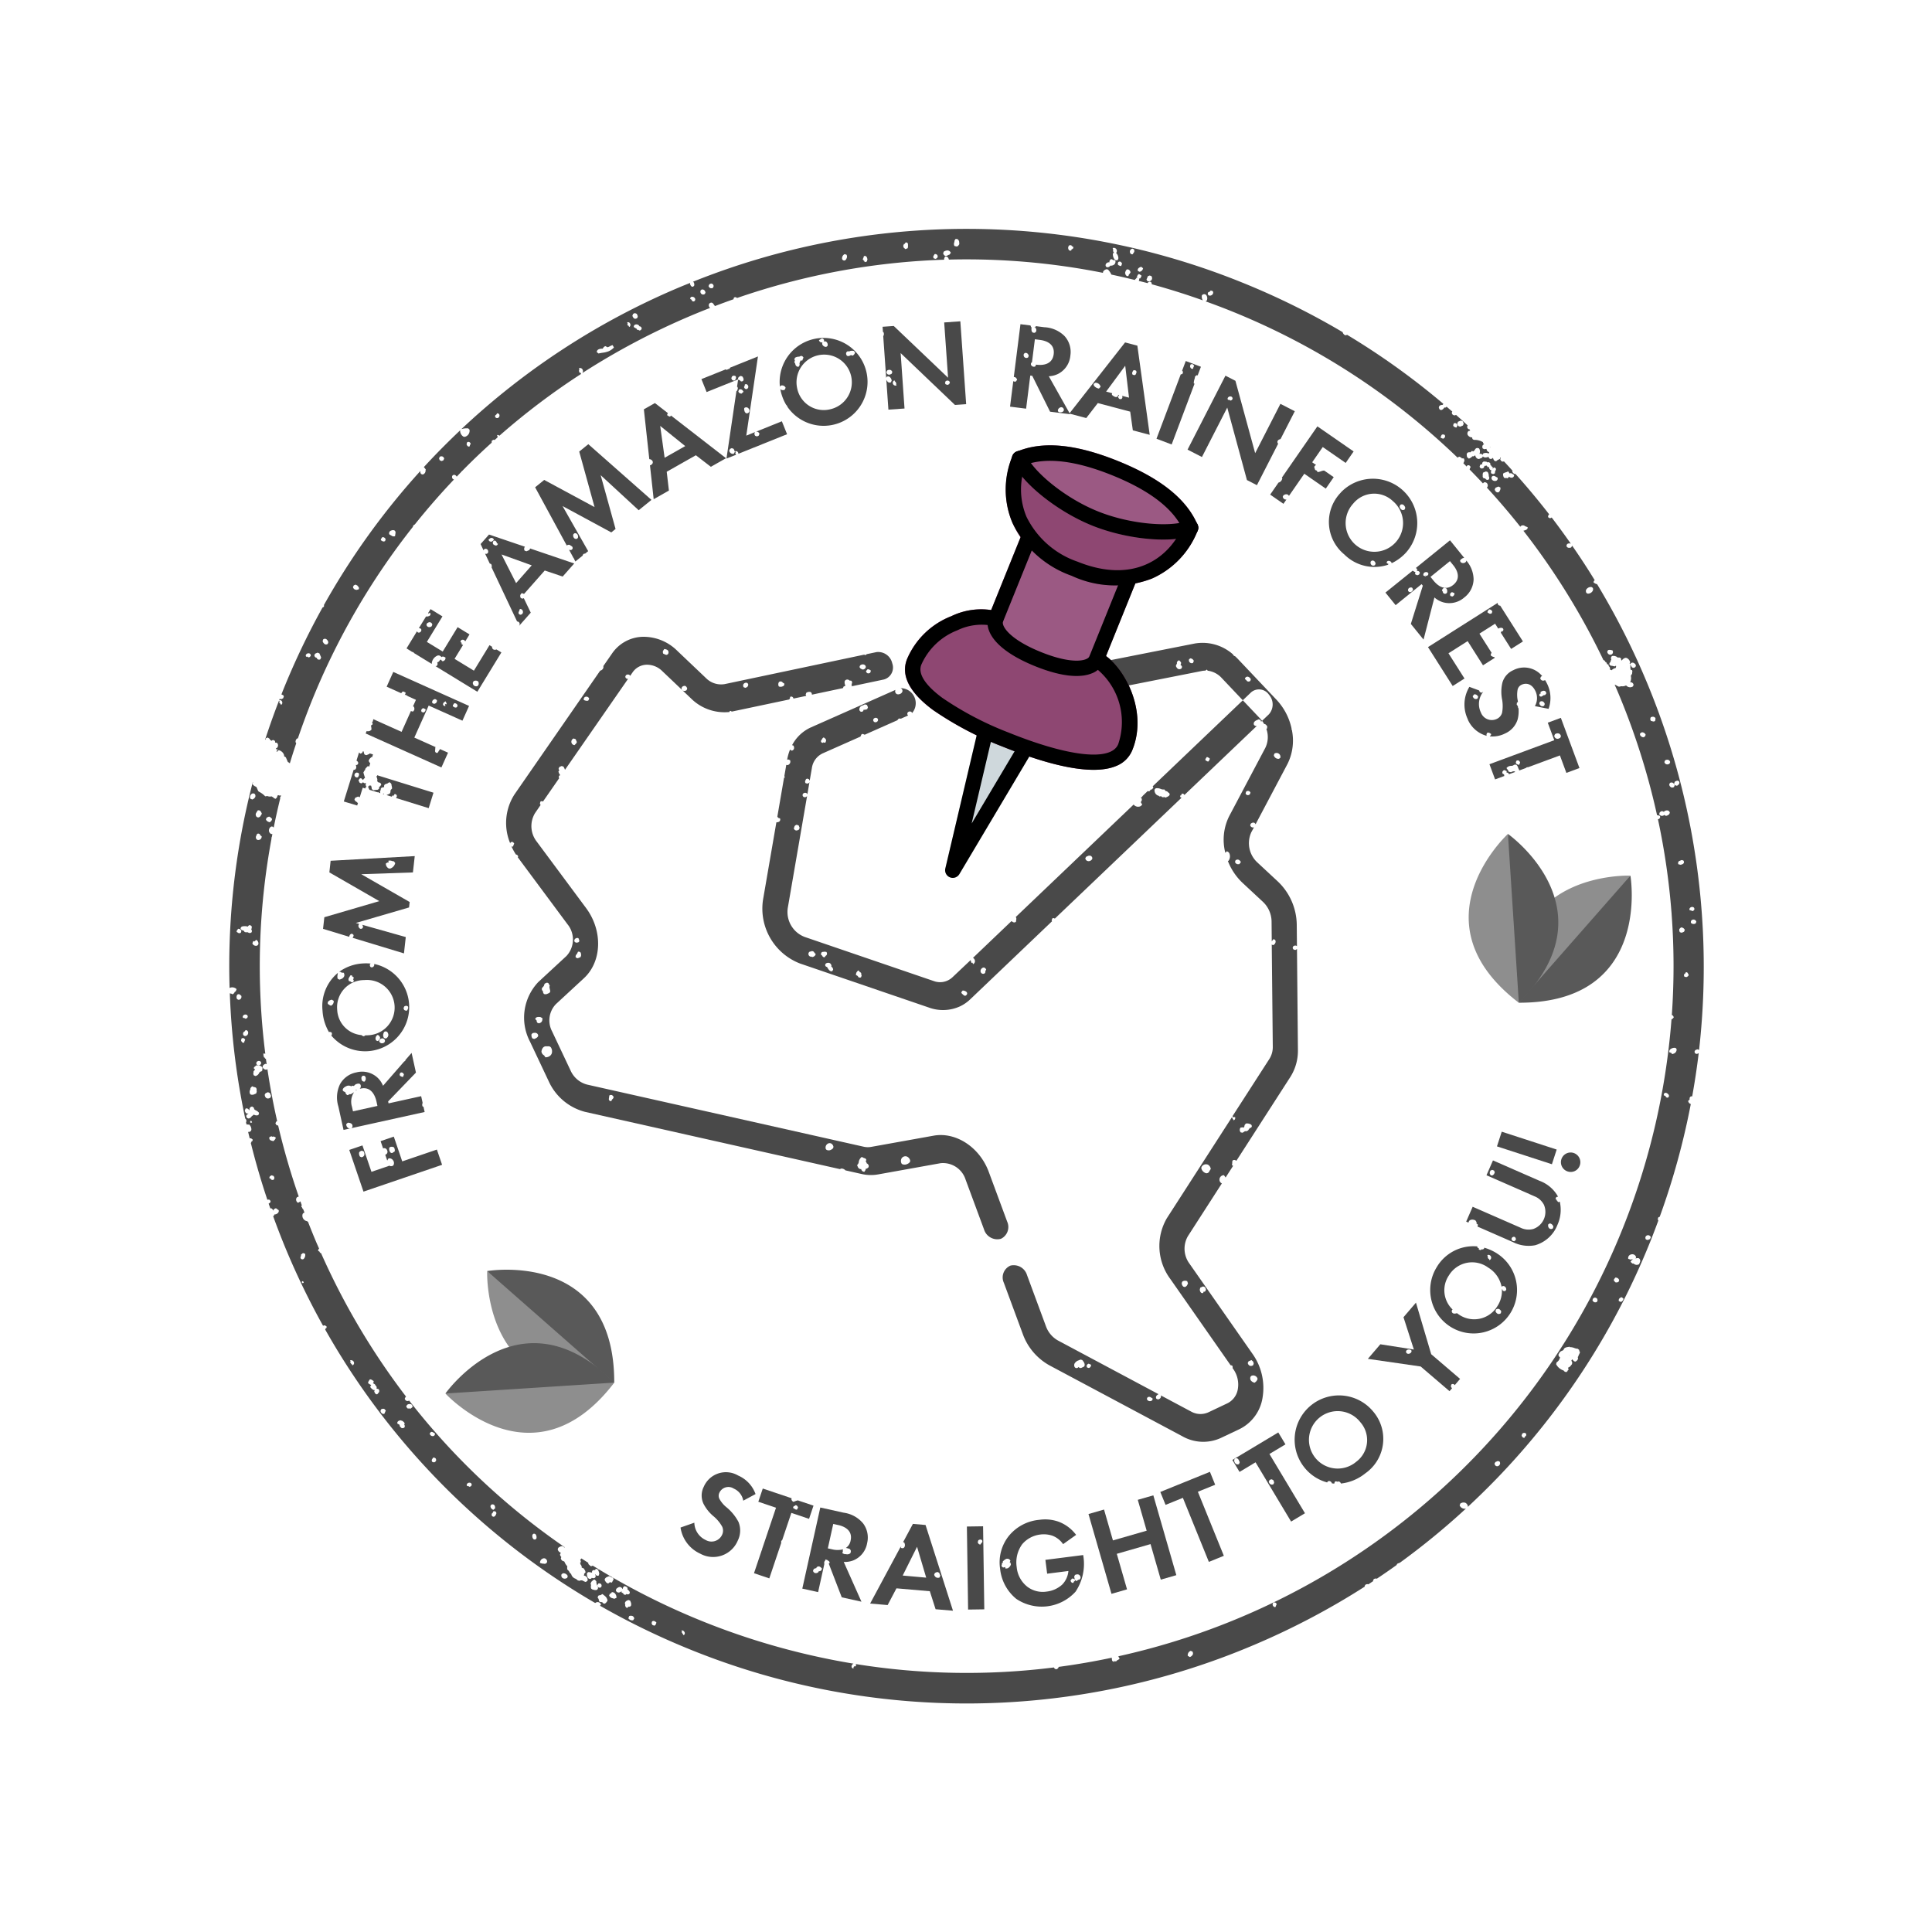 <svg xmlns="http://www.w3.org/2000/svg" xmlns:xlink="http://www.w3.org/1999/xlink" width="224.335" height="224.334" viewBox="0 0 224.335 224.334">
  <defs>
    <clipPath id="clip-path">
      <rect id="Rectangle_25" data-name="Rectangle 25" width="171.086" height="171.086" fill="none"/>
    </clipPath>
  </defs>
  <g id="Group_137" data-name="Group 137" transform="matrix(0.921, -0.391, 0.391, 0.921, 0, 66.849)">
    <g id="Group_134" data-name="Group 134" clip-path="url(#clip-path)">
      <path id="Path_485" data-name="Path 485" d="M600.174,449.24a.042.042,0,0,0,0,.029l9.346-3.215,8.336-5.29s-13.542-6.423-17.684,8.476" transform="translate(-457.294 -334.785)" fill="#8e8e8e"/>
      <path id="Path_486" data-name="Path 486" d="M617.872,445.171l-17.681,8.505a.044.044,0,0,0,.021.02c14.226,6.064,17.66-8.526,17.66-8.526" transform="translate(-457.308 -339.192)" fill="#595959"/>
      <path id="Path_487" data-name="Path 487" d="M592.893,421.615a.043.043,0,0,0,.023.019l4.335-8.882,2.154-9.635s-14.118,5.034-6.511,18.5" transform="translate(-450.033 -307.15)" fill="#8e8e8e"/>
      <path id="Path_488" data-name="Path 488" d="M606.678,403.118l-6.488,18.517a.042.042,0,0,0,.03,0C614.567,415.862,606.678,403.118,606.678,403.118Z" transform="translate(-457.307 -307.151)" fill="#595959"/>
      <path id="Path_489" data-name="Path 489" d="M90.2,422.5a.043.043,0,0,0,.03,0l-3.215-9.346-5.29-8.336S75.3,418.353,90.2,422.5" transform="translate(-61.219 -308.441)" fill="#8e8e8e"/>
      <path id="Path_490" data-name="Path 490" d="M86.131,404.811l8.505,17.681a.043.043,0,0,0,.02-.021c6.063-14.226-8.526-17.66-8.526-17.66" transform="translate(-65.626 -308.441)" fill="#595959"/>
      <path id="Path_491" data-name="Path 491" d="M62.575,458.339a.043.043,0,0,0,.019-.023l-8.882-4.335-9.635-2.154S49.111,465.946,62.575,458.339Z" transform="translate(-33.584 -344.265)" fill="#8e8e8e"/>
      <path id="Path_492" data-name="Path 492" d="M44.078,444.9l18.517,6.488a.043.043,0,0,0,0-.03C56.822,437.015,44.078,444.9,44.078,444.9Z" transform="translate(-33.585 -337.34)" fill="#595959"/>
      <path id="Path_493" data-name="Path 493" d="M390.687,627.935l-6.154.859.224,1.6,2.147-.3,1.109,7.943,1.86-.26-1.109-7.943,2.147-.3Zm-5.472,1.346,0,.086-.152.166h-.032a.346.346,0,0,1-.325-.226.475.475,0,0,1,.083-.5l.122-.048c.323.012.312.354.307.518m2.77,3.8-.147.164a.514.514,0,0,1-.061,0,.331.331,0,0,1-.256-.1.462.462,0,0,1-.085-.372l.165-.148h.219l.166.166Z" transform="translate(-292.99 -478.447)" fill="#494949"/>
      <path id="Path_494" data-name="Path 494" d="M348.838,247.248A1.674,1.674,0,0,0,350,249.17l13.687,2.866a2.131,2.131,0,0,1,.372.119.315.315,0,0,1,.158-.039l.05,0,.023.145a2.645,2.645,0,0,1,1.166,1.409l1.246,3.344,1.258-.474a1.4,1.4,0,0,1,1.791,1.072,1.709,1.709,0,0,1-.893,2.083l-1.031.389a3.154,3.154,0,0,1,.082.437c.161.063.193.255.209.344l.011.059-.107.192c-.038.014-.071.024-.1.032a2.839,2.839,0,0,1-.982,1.981L360,268.772a6.114,6.114,0,0,0-2.079,3.727c.008.005.016.008.023.015l.191-.093a.434.434,0,0,1,.183.43.85.85,0,0,1-.428.665h-.071a6.937,6.937,0,0,0,.586,3.014l1.307,2.928a3.193,3.193,0,0,1,.038,2.479l-.893,2.158,0,0a.239.239,0,0,0,.043-.034l.224-.13a.25.25,0,0,1,.164.287.449.449,0,0,1-.415.326l-.062-.007-.089-.125L354.2,295.371a2.58,2.58,0,0,1-.92,1.161L346.705,301c.056.01.1.093.1.169h.168a.285.285,0,0,1-.3.3V301.3a.235.235,0,0,1-.073,0c.052-.058.114-.2,0-.219L335.1,308.9a6.412,6.412,0,0,0-2.384,6.645l2.526,11.943.149.106a.343.343,0,0,1-.066.291l.031.146a3.1,3.1,0,0,1-.4,2.305,2.231,2.231,0,0,1-1.778,1.08l-2.451.1a2.224,2.224,0,0,1-1.812-.875l-2.495-3.09a.329.329,0,0,1-.079.2.392.392,0,0,1-.306.115.752.752,0,0,1-.091-.005l-.148-.146c-.034-.318.255-.369.364-.388l.058-.012.029.021-8.312-10.3a3.091,3.091,0,0,1-.65-2.065l.3-6.338a1.611,1.611,0,0,0-1.335-1.764,1.491,1.491,0,0,0-1.49,1.541l-.3,6.338a6.8,6.8,0,0,0,1.43,4.548l10.98,13.6a4.9,4.9,0,0,0,3.991,1.927l2.451-.1a4.911,4.911,0,0,0,3.914-2.378,6.832,6.832,0,0,0,.874-5.075l-2.641-12.486a2.912,2.912,0,0,1,1.083-3.018l6.016-4.092a.454.454,0,0,1-.123-.385.521.521,0,0,1,.716-.4l.065.277c-.01.005,0,.018,0,.031l.008.019,1.333-.907-.087-.1a.537.537,0,0,1,.094-.194c.038-.056.05-.075.047-.124l.123-.17a.313.313,0,0,1,.358.137l.043.058,9.586-6.52a5.681,5.681,0,0,0,2.024-2.556l4.467-10.8-.15.038a.041.041,0,0,0,.015.013c-.29-.081-.3-.251-.271-.38l.123-.122a.349.349,0,0,1,.371.088.282.282,0,0,1,.036.062l.967-2.338a7.033,7.033,0,0,0-.084-5.459l-1.308-2.928a3.043,3.043,0,0,1,.724-3.522l.5-.4a.333.333,0,0,1-.311-.378l.107-.137a.422.422,0,0,1,.43.027.366.366,0,0,1,.083.237l6.129-4.983a6.069,6.069,0,0,0,2.033-3.485.2.2,0,0,1-.013-.1.386.386,0,0,1,.036-.016,7.031,7.031,0,0,0-.3-3.764l-2.278-6.112c-.055-.146-.115-.288-.178-.427a.318.318,0,0,1-.056-.045.354.354,0,0,1-.084-.247,5.33,5.33,0,0,0-3.58-2.887l-13.687-2.866a1.431,1.431,0,0,0-1.628,1.338m.949.7-.16.049c-.231-.056-.277-.276-.307-.423a1.1,1.1,0,0,0-.03-.121l.171-.22a.458.458,0,0,1,.374.309.389.389,0,0,1-.047.406m9.108,26.418a.344.344,0,0,0-.072-.033.359.359,0,0,1-.279-.413l.13-.139c.4-.072.467.272.489.432ZM334.4,316.836a.265.265,0,0,0-.089.067.5.5,0,0,1-.362.164l-.056,0-.145-.127-.021-.086a.413.413,0,0,1,0-.27l.021-.085.124-.124a.533.533,0,0,1,.48.114.409.409,0,0,0,.067.045Zm-14.815,4.119-.116.048h-.22c.006,0-.025.008-.055.008a.277.277,0,0,1-.268-.227.138.138,0,0,0-.027.012.3.3,0,0,1-.139.04.3.3,0,0,1-.21-.1l-.049-.115a.488.488,0,0,1,.131-.366.82.82,0,0,1,.6-.173c.08,0,.163,0,.247.006l.153.122.013.045c.054.188.145.5-.056.7m.405.412h-.017l-.157-.131a.276.276,0,0,1,.043-.237.345.345,0,0,1,.287-.107l.207.216a.362.362,0,0,1-.363.259m5.153,6.339a.41.41,0,0,1-.318-.166.293.293,0,0,1-.044-.265l.115-.108a.317.317,0,0,1,.358.136l.141.194a.242.242,0,0,1-.251.209m12.029.325.164-.141h.365l.126.273a.277.277,0,0,0-.034.18l-.142.171a.814.814,0,0,1-.105.008h0a.37.37,0,0,1-.294-.119.448.448,0,0,1-.079-.372m-.322,1.592.132-.053a.522.522,0,0,1,.52.61l-.169.158h0c-.047,0-.049.007-.057.031l-.255.084a.668.668,0,0,1-.315-.454.476.476,0,0,1,.146-.375m-1.336-11.795h.363l.166.166v.29l-.154.166h-.046l-.113,0c-.016,0,.017-.034.021-.071l-.175.146a.231.231,0,0,1-.175-.075.382.382,0,0,1-.053-.314.624.624,0,0,0,.008-.092Zm6.506-12.2-.233.154a.35.35,0,0,1-.274.137.5.5,0,0,1-.138-.022l-.058-.03a.8.8,0,0,1-.28-.725l.051-.109a.576.576,0,0,1,.83.018.672.672,0,0,1,.1.576m6.118-2.581a.254.254,0,0,1-.1-.025.832.832,0,0,1-.164.109.417.417,0,0,0-.117.08l-.259.006a.136.136,0,0,0-.12-.066.909.909,0,0,0-.176.027c-.041.008-.085.017-.133.025l-.187-.119a.419.419,0,0,1,.148-.488c.013-.012.026-.023.038-.036l.281.074a.149.149,0,0,0,.035.076c.063,0,.2-.123.23-.229l.208-.11a.835.835,0,0,1,.533.373l.006.14a.234.234,0,0,1-.217.163m15.015-35.65h-.219l-.166-.165v-.146l.138-.163a.344.344,0,0,1,.337.081.309.309,0,0,1,.074.239Zm4.938-2.536-.182.048a.545.545,0,0,1-.4-.609l.134-.148a.447.447,0,0,1,.449.709m.3-10.039a.416.416,0,0,1,.1.334l-.118.128a.418.418,0,0,1-.111.016.3.3,0,0,1-.282-.221c-.01-.029,0-.016.022-.012l-.119-.224a.288.288,0,0,1,.507-.022m-5.569-4.632.184-.027a.489.489,0,0,1,.238.428l-.18.179a.335.335,0,0,1-.322-.21.343.343,0,0,1,.08-.37m-1.565-.044h.054a.326.326,0,0,1,.084-.189.343.343,0,0,1,.266-.1l.048,0,.1.29a.32.32,0,0,1-.165.247l0,.029a.353.353,0,0,1,.069.283l-.135.135a.58.58,0,0,1-.1.009c-.372,0-.381-.387-.385-.533Zm-7.18-2.124a.368.368,0,0,1,.334.268.3.3,0,0,1-.146.341l-.105.024a.271.271,0,0,1-.261-.23c0-.015.025.007.054.01l-.138-.239a.29.29,0,0,1,.263-.174m-2.39.849a.447.447,0,0,1,.4-.11l.141.213.008.062a.354.354,0,0,1,.067.282l-.163.138h-.219l-.139-.16-.17-.131a.359.359,0,0,1,.076-.293" transform="translate(-239.593 -187.348)" fill="#494949"/>
      <path id="Path_495" data-name="Path 495" d="M337.712,238.68l-13.526,5.1a.658.658,0,0,1,.007.175l-.238.133c-.146-.072-.107-.055-.194-.008a1.2,1.2,0,0,1-.186.088l-.134-.107-.734.277-.21.114a.387.387,0,0,1-.033-.023l-.082.031.06.048a.374.374,0,0,1-.082.3.318.318,0,0,1-.14.087.619.619,0,0,1-.032.11l.054.23a.468.468,0,0,1-.314.119.658.658,0,0,1-.608-.489l-17.69,6.667a.368.368,0,0,1-.062.294l-.135.226a.375.375,0,0,1-.1.014.294.294,0,0,1-.254-.15l-.1-.137-5.775,2.177a.406.406,0,0,1,.094.267.381.381,0,0,1-.367.408v-.194c-.034,0-.056.025-.1.009a.981.981,0,0,1,.026-.359L294.13,255.1a2.1,2.1,0,0,1-2.167-.445l-11.8-10.577a3.1,3.1,0,0,1-.471-3.863l7.132-11.071a.306.306,0,0,1-.172.052.288.288,0,0,1-.234-.108.252.252,0,0,1-.04-.224.255.255,0,0,1,.256-.177.3.3,0,0,1,.276.154.265.265,0,0,1,.018.141l.8-1.245-.1.1h-.22l-.164-.139a.315.315,0,0,1,.067-.255l.171-.156h.146l.166.165v.181l.81-1.257a2.22,2.22,0,0,1,1.827-1.08l4.8-.077a.363.363,0,0,1,.037-.05l.164-.143h.145l.166.166v.019l4.186-.067a.268.268,0,0,1,.406-.006l.938-.015a.25.25,0,0,1,.234-.372.3.3,0,0,1,.276.155.267.267,0,0,1,.019.139,1.746,1.746,0,0,0-.12-3.187.318.318,0,0,1,.108.146.325.325,0,0,1-.045.3.441.441,0,0,1-.36.153c-.245,0-.425-.135-.428-.321a.321.321,0,0,1,.071-.267.316.316,0,0,1,.057-.053l-10.726.172a4.6,4.6,0,0,0-2.83,1.045l.12.1a.456.456,0,0,1-.084.372.331.331,0,0,1-.257.106.5.5,0,0,1-.061,0l-.144-.195a5.739,5.739,0,0,0-.765.951l-.005.008h.13l.166.167a.416.416,0,0,1-.4.423.276.276,0,0,1-.213-.094l-.722,1.121.005.008v.146a.287.287,0,0,1-.107,0L282.711,230a.851.851,0,0,1,.03.115.432.432,0,0,0,.012.054.071.071,0,0,0-.046-.035l.206.17a.3.3,0,0,1-.3.319.859.859,0,0,1-.254-.054l-.013,0-4.919,7.637a6.827,6.827,0,0,0,1.035,8.5l11.8,10.577a4.748,4.748,0,0,0,3.365,1.266,4.482,4.482,0,0,0,1.4-.287l12.281-4.628c0-.018,0-.034,0-.048a.7.7,0,0,0,0-.075l.184-.181a.316.316,0,0,1,.237.147l19.014-7.166-.107-.143a.255.255,0,0,1,.17-.182.124.124,0,0,0-.028.07l.188-.164a.25.25,0,0,1,.208.256l10.863-4.094a1.011,1.011,0,0,1-.171-.089l-.076-.142c.005-.258.182-.389.526-.389.056,0,.116,0,.175,0l.055,0,.158.152a.658.658,0,0,1-.013.214l.145-.055c-.026-.1-.056-.2-.093-.3Zm-40.136-14.8a.3.3,0,0,1,.276.157.243.243,0,0,1-.017.234.283.283,0,0,1-.241.119.286.286,0,0,1-.234-.108.252.252,0,0,1,.217-.4m-.753-1.892h.126a.947.947,0,0,0,.2-.018l.2.162v.291l-.16.166h0a.949.949,0,0,1-.43-.1.213.213,0,0,1-.2.145.335.335,0,0,1-.2-.084l-.058-.171a.464.464,0,0,1,.523-.395m-6.007,1.884.28-.189c-.039.014-.057.023-.059.024a.406.406,0,0,1,.227-.063l.142.275c-.011.012-.035.055-.032.177l-.168.171a.238.238,0,0,1-.2-.123l-.067.043a.217.217,0,0,1-.146-.118.224.224,0,0,1,.018-.2m-6.839,8.058.078-.019c.049-.159.235-.166.3-.167a.405.405,0,0,0,.05,0l.188.164v.291l-.147.164a1.429,1.429,0,0,1-.15.01.307.307,0,0,1-.319-.441M280.2,246.6a.359.359,0,0,1-.141-.026l-.061-.086c-.127,0-.193-.143-.211-.218a.316.316,0,0,1,.189-.363l.055-.016h0a.233.233,0,0,1,.147.048l.039-.028a.322.322,0,0,1,.275.22.235.235,0,0,1,0,.108l.085.13c-.022.17-.24.232-.381.232m1.541,2.271-.164.122c-.275-.007-.326-.357-.364-.612,0-.028-.009-.061-.014-.09l-.021,0a.234.234,0,0,1-.084-.267.249.249,0,0,1,.248-.143.448.448,0,0,1,.318.131.319.319,0,0,1,.085.213.242.242,0,0,1-.07.238.418.418,0,0,1,.063.405m-.131-1.81c-.025.01-.015,0-.012-.023l-.194.128a.239.239,0,0,1-.195-.257c0-.008,0-.015,0-.022l-.081-.144c.016-.061.065-.245.246-.245a.356.356,0,0,1,.127.029.261.261,0,0,0,.1.023l.215.118a.3.3,0,0,1-.205.392m2.93,3.592a.182.182,0,0,1-.03.035.517.517,0,0,1,.009.112l-.147.16-.038,0a.279.279,0,0,1-.266-.233c0-.016.025,0,.051,0l-.19-.257c.016-.021.031-.043.046-.065a.527.527,0,0,1,.448-.29l.081.312a.073.073,0,0,0,.022-.058.282.282,0,0,1,.014.278m10.449,6.806c-.019.093-.095.206-.348.211l-.163-.211a.1.1,0,0,0,.006-.039.381.381,0,0,1-.083-.309l.232-.122c.087.039.4.236.356.47m2.947-1.526c-.05.186-.157.223-.24.223a.352.352,0,0,1-.129-.026l-.044-.026a.32.32,0,0,1-.112-.366c.081-.235.426-.361.583-.2a.386.386,0,0,1,.09.294Zm16.555-7.226-.05.094a.456.456,0,0,1-.31.113.425.425,0,0,1-.341-.152.389.389,0,0,1-.063-.339l.158-.127.172,0a.456.456,0,0,1,.367.124.342.342,0,0,1,.066.29m11.159-3.322c-.035.131-.174.189-.45.189a1.291,1.291,0,0,1-.179-.012l-.138-.19a.1.1,0,0,0,.054.087.375.375,0,0,1-.233-.1.281.281,0,0,1-.066-.158.237.237,0,0,1-.193-.031l-.033-.092a.61.61,0,0,1-.237-.321.666.666,0,0,1,.072-.539l.178-.08a1.07,1.07,0,0,1,.5.292.747.747,0,0,0,.367.219l.073.237h0a.378.378,0,0,1,.206.268.056.056,0,0,0,0,.011.207.207,0,0,1,.073.216m5.833-1.861-.2.14a.3.3,0,0,1-.131-.071l-.14-.2a.291.291,0,0,1,.071-.131l.2-.139a.305.305,0,0,1,.126.069l.141.207a.317.317,0,0,1-.07.125" transform="translate(-210.6 -169.01)" fill="#494949"/>
      <path id="Path_496" data-name="Path 496" d="M349.916,641.87l.129-8.02,2.167.035.026-1.618-6.213-.1L346,633.785l2.168.035-.129,8.02Z" transform="translate(-263.629 -481.672)" fill="#494949"/>
      <path id="Path_497" data-name="Path 497" d="M312.56,638.9l1.163-9.568-1.865-.227-.45,3.7-4.045-.492.45-3.7-1.865-.227-1.163,9.568,1.865.227.518-4.26,4.045.492-.518,4.261Z" transform="translate(-232.227 -478.79)" fill="#494949"/>
      <path id="Path_498" data-name="Path 498" d="M241.1,610.836l-3.637,8.926,1.74.709,3.637-8.926Zm.823,2.431a.218.218,0,0,0,.019-.057l-.188.157c-.2-.029-.21-.242-.212-.312a.45.45,0,0,0,0-.051l.164-.188h.219l.161.124a.26.26,0,0,1-.159.326" transform="translate(-180.934 -465.419)" fill="#494949"/>
      <path id="Path_499" data-name="Path 499" d="M268.358,626.6l-4.255-1.2-.44,1.557,2.392.676a2.57,2.57,0,0,1-1.277,1.171,3.215,3.215,0,0,1-1.979.042,2.966,2.966,0,0,1-1.834-1.375,3.276,3.276,0,0,1-.253-2.609,3.591,3.591,0,0,1,1.623-2.184,3.257,3.257,0,0,1,2.373-.215,3.159,3.159,0,0,1,1.225.662,2.63,2.63,0,0,1,.774,1.4l1.811-.4a4.538,4.538,0,0,0-1.259-2.188,4.668,4.668,0,0,0-2-1.092,5.141,5.141,0,0,0-4.058.385,4.923,4.923,0,0,0-2.338,3.063,5.17,5.17,0,0,0,.366,3.963,5.3,5.3,0,0,0,6.653,1.91,5.791,5.791,0,0,0,2.448-3.452Zm-8.146-2.587a.372.372,0,0,0,.031.126l-.04.2a.778.778,0,0,1-.479.25.62.62,0,0,1-.284-.083l.041-.172h-.024a.6.6,0,0,1-.232-.042l-.092-.188a.387.387,0,0,1,.124-.2.333.333,0,0,0,.031-.032.147.147,0,0,0-.006-.044h0l0-.008-.009-.032.175-.029.024-.122.095-.032a1.131,1.131,0,0,1,.362-.083.391.391,0,0,1,.4.378l-.206.183a.1.1,0,0,0,.085-.072m6.818,4.94-.159.1a.665.665,0,0,1-.168-.033l-.224.066a.315.315,0,0,1-.106-.2.264.264,0,0,1-.158.143.133.133,0,0,0,.028-.068l-.014.012v.006s0,0-.008,0l-.167.144c-.2-.027-.209-.238-.212-.307a.478.478,0,0,0,0-.052l.256-.162a.178.178,0,0,0,.113.045l.16.185a1.441,1.441,0,0,1,.056-.342l.158-.135h0c.28,0,.4.1.448.182a.413.413,0,0,1,0,.417" transform="translate(-197.063 -472.862)" fill="#494949"/>
      <rect id="Rectangle_24" data-name="Rectangle 24" width="1.792" height="6.705" transform="translate(134.029 128.848) rotate(-48.997)" fill="#494949"/>
      <path id="Path_500" data-name="Path 500" d="M631.208,333.219a3.354,3.354,0,0,0,1.284,2.6c0-.02,0-.039,0-.052a.42.42,0,0,0,0-.05l.137-.186.059-.005a.322.322,0,0,1,.2.07l.153.209a.256.256,0,0,1-.17.18.118.118,0,0,0,.029-.07l-.105.093a3.205,3.205,0,0,0,1.767.388,2.622,2.622,0,0,0,1.976-.932,3.812,3.812,0,0,0,.6-1.155l-.036-.055a.44.44,0,0,0,0-.4l.12-.22a.348.348,0,0,1,.129,0c.017-.057.033-.113.05-.17a3.29,3.29,0,0,1,.486-1.185.812.812,0,0,1,.633-.338c.491-.027,1.143.256,1.2,1.267a1.883,1.883,0,0,1-.737,1.618l1.338.911a3.707,3.707,0,0,0,.977-2.789,4.336,4.336,0,0,0-.047-.439c-.019,0-.038,0-.056,0a.383.383,0,0,1-.3-.115.358.358,0,0,1-.077-.294l.148-.145a1.406,1.406,0,0,1,.143-.009h.013a2.7,2.7,0,0,0-2.819-1.937,2.243,2.243,0,0,0-1.748.863,4.637,4.637,0,0,0-.75,1.647,4.322,4.322,0,0,1-.626,1.525,1.119,1.119,0,0,1-.845.422,1.352,1.352,0,0,1-1.409-1.414,2.26,2.26,0,0,1,1.175-2.09l-.02-.019a.321.321,0,0,1-.14.031l-.054,0-.145-.146a.679.679,0,0,1,0-.2l-.882-.831a3.969,3.969,0,0,0-1.638,3.418m8.878.508a.209.209,0,0,0,.045-.016.1.1,0,0,0-.039.083l.026-.013.118-.221.092,0,.1,0a.366.366,0,0,1,.306.12.347.347,0,0,1,.025.321l-.2.109-.061-.019a.49.49,0,0,0-.129-.03.28.28,0,0,0-.127.039l-.123.008c-.062-.018-.192-.059-.191-.194a.2.2,0,0,1,.166-.181m-.064.957a.455.455,0,0,1,.085.373l-.146.145a.554.554,0,0,1-.061.005.333.333,0,0,1-.258-.106.46.46,0,0,1-.085-.373l.146-.146.059,0a.328.328,0,0,1,.258.106m-6.7-3.426-.147.153-.059,0a.33.33,0,0,1-.257-.105.459.459,0,0,1-.085-.373l.25-.124a.453.453,0,0,1,.3.446" transform="translate(-480.936 -251.288)" fill="#494949"/>
      <path id="Path_501" data-name="Path 501" d="M203.162,610.446l.957-10.4-1.3-.691-1.861,1.494.106.156a.851.851,0,0,0-.023.1.476.476,0,0,1-.2.358.394.394,0,0,1-.162.043l-.156-.063a.261.261,0,0,1-.068-.188l-5.817,4.67,1.8.955,1.7-1.387,3.434,1.822-.2,2.187Zm-.38-4.7.165-.153h.291l.165.166v.364l-.176.166a.474.474,0,0,1-.342-.151.512.512,0,0,1-.1-.391m-3.4-1.337,2.838-2.42L201.8,605.7Z" transform="translate(-148.3 -456.668)" fill="#494949"/>
      <path id="Path_502" data-name="Path 502" d="M639.978,367.01l1.617.075.289-6.208-1.617-.075-.1,2.165-8.012-.373-.087,1.877,1.154.054a.226.226,0,0,1,.043-.189h0l-.117-.1a.271.271,0,0,1,.041-.235.352.352,0,0,1,.291-.11l.2.22a.41.41,0,0,1-.088.146.283.283,0,0,1,.163.128.24.24,0,0,1,.022.164l.79.037a.365.365,0,0,1-.077-.114l-.021-.005a.662.662,0,0,0-.368-.041l-.232-.162a.668.668,0,0,0-.007-.2l-.067-.286a.691.691,0,0,1,.6-.026.461.461,0,0,0,.363.018l.231.071a.69.69,0,0,1,.071.409.887.887,0,0,0,.016.286l-.048.075.866.04.026-.028.054,0a.363.363,0,0,1,.179.043l3.926.183Zm.389-4.516.143-.132a.5.5,0,0,1,.478.124.423.423,0,0,1,.07.362l-.143.135a1.2,1.2,0,0,1-.133.008h0a.38.38,0,0,1-.414-.5M635.311,364a.3.3,0,0,1-.127-.07l-.145-.164v-.146l.13-.162a.343.343,0,0,1,.079-.009c.252,0,.262.256.266.339Z" transform="translate(-481.596 -274.909)" fill="#494949"/>
      <path id="Path_503" data-name="Path 503" d="M551.581,132.384l-.065-.073a1.493,1.493,0,0,1,.259-.407,1.513,1.513,0,0,0,.183-.264l.222-.074a.5.5,0,0,1,.11.074l.742-.778-1.359-1.3-.823.863a.729.729,0,0,1,.036.18l-.14.176a.461.461,0,0,1-.07.006.358.358,0,0,1-.141-.031l-5.514,5.781,1.36,1.3Zm.418-2.216c.147-.033.319-.013.346.293l-.2.176a.1.1,0,0,0,.035,0l-.094.079c-.205-.026-.21-.239-.212-.31a.312.312,0,0,0,0-.051Z" transform="translate(-415.271 -98.721)" fill="#494949"/>
      <path id="Path_504" data-name="Path 504" d="M590.266,559.482a1.127,1.127,0,1,0-1.59.111,1.111,1.111,0,0,0,1.59-.111" transform="translate(-448.234 -424.863)" fill="#494949"/>
      <path id="Path_505" data-name="Path 505" d="M643.2,376.322v.016l.014-.005a.042.042,0,0,1-.016-.01" transform="translate(-490.082 -286.734)" fill="#494949"/>
      <path id="Path_506" data-name="Path 506" d="M125.718,163.235l.057.1.127.107h0l.007,0a.3.3,0,0,1,.149-.289l.136-.21a.619.619,0,0,1,.3.008c.045.011.039.028.11,0h0c-.012,0,0-.035.01-.054a.251.251,0,0,1,.136-.165.526.526,0,0,1,.257-.007.5.5,0,0,0,.082.01l.258-.051a.37.37,0,0,1,.111.441c-.024.08-.02.085-.012.095l-.072.262c-.216.076-.306.159-.33.309l-.164.138h-.4l.487.412a.281.281,0,0,1,.218-.083h.054a.108.108,0,0,0-.062.043.1.1,0,0,0-.022.073l.222-.182a.237.237,0,0,1,.177.263.328.328,0,0,1-.2.217l3.034,2.568,1.214-1.434-5.221-4.418-.043.057a.349.349,0,0,0-.088.047l-.011.007,0,0a1.166,1.166,0,0,1-.036.359.377.377,0,0,1-.1.16.5.5,0,0,1,.058.151.253.253,0,0,1,.006.039h.051l.166.166v.219l-.255.139a.472.472,0,0,0-.066-.037.549.549,0,0,1-.062.19l-.2.083a4.814,4.814,0,0,0-.5-.141l-.122-.2.021-.082a1.16,1.16,0,0,0,.055-.329.694.694,0,0,1-.186-.1c-.005.01-.01.022-.015.034l-.205.065,0,0a.26.26,0,0,1,.04.225c-.007.017-.019,0-.033-.012l.048.175.739.626Z" transform="translate(-95.137 -122.969)" fill="#494949"/>
      <path id="Path_507" data-name="Path 507" d="M49.1,293.379l-.511,2.742,9.476,1.766.114-.611-.078-.069a.481.481,0,0,1,.162-.381l.147-.787-3.808-.71.042-.227,4.279-1.819.429-2.3-.959.467-.1.1a.6.6,0,0,1-.12.012h0l-3.364,1.637a2.672,2.672,0,0,0-.219-1.114,2.632,2.632,0,0,0-2.024-1.524,2.737,2.737,0,0,0-2.306.54,3.543,3.543,0,0,0-1.161,2.283m.535,2.858-.133.05a.425.425,0,0,1-.349-.191.522.522,0,0,1-.01-.474l.235-.083c.149.083.345.192.374.386a.362.362,0,0,1-.117.311m7.446-3.47.131-.162c.208-.047.335.073.343.334l-.2.208a.3.3,0,0,1-.133-.071l-.142-.164Zm-4.255-1.307a.58.58,0,0,0,.026-.1l.15-.144.055,0a.267.267,0,0,1,.239.108.342.342,0,0,1-.012.33.451.451,0,0,0-.028.08l-.2.176a.325.325,0,0,1-.229-.146.362.362,0,0,1,0-.3m-1.961.109a.573.573,0,0,1,.513.231h.18l.126.094a.058.058,0,0,0,0-.011l.287-.1a.667.667,0,0,0,.119.021.5.5,0,0,1,.319.125l.043.125a.441.441,0,0,1-.272.41c.039.005.076.006.117.014,1.392.259,1.162,1.73,1.1,2.086l-.1.526-2.856-.532.1-.554a1.975,1.975,0,0,1,.876-1.434,1.427,1.427,0,0,0-.234.032.763.763,0,0,1-.161.023.254.254,0,0,1-.183-.067.334.334,0,0,1-.287,0l-.09-.231c.064-.125.04-.165-.116-.317l-.049-.138c.025-.208.311-.3.566-.3" transform="translate(-37.024 -221.342)" fill="#494949"/>
      <path id="Path_508" data-name="Path 508" d="M176.031,580.333a2.738,2.738,0,0,0,.482-2.319,3.544,3.544,0,0,0-1.58-2.015l-2.271-1.62-5.6,7.848,1.53,1.091,1.955-2.742c0-.017,0-.033,0-.044s0-.034,0-.049l.146-.184a.578.578,0,0,1,.058,0l.094-.132.188.134,0,.061a.3.3,0,0,1,.058.049.358.358,0,0,1,.076.294l-.147.056-.139,4.186,1.906,1.36-.089-5.052a2.676,2.676,0,0,0,1.1.271,2.633,2.633,0,0,0,2.235-1.193m-6.264.824a.4.4,0,0,1-.168-.036l-.111.092a.875.875,0,0,1-.1.006.391.391,0,0,1-.3-.115.357.357,0,0,1-.077-.293l.146-.145a.464.464,0,0,1,.31.013v0l.088-.075a.309.309,0,0,1,.413.14l.1.193a.289.289,0,0,1-.3.222m3.539-.617a.24.24,0,0,0-.148-.058l-.2-.2a.388.388,0,0,1,.124-.2.231.231,0,0,0,.03-.032A.122.122,0,0,0,173.1,580l.093-.126a2.52,2.52,0,0,1-1.144-.478l-.435-.31,1.686-2.365.459.327c.282.2,1.474,1.069.644,2.234a1.318,1.318,0,0,1-.846.578.9.9,0,0,1,.186.128.477.477,0,0,0,.153.1l.085.246a.2.2,0,0,0-.046.126l-.124.164a.736.736,0,0,1-.182.026.555.555,0,0,1-.325-.111" transform="translate(-127.293 -437.642)" fill="#494949"/>
      <path id="Path_509" data-name="Path 509" d="M55.517,328.146l-4.238-.31.221-3.027-1.614-.118-.066.9.026-.011a.348.348,0,0,1,.318.39.353.353,0,0,1-.334.388.368.368,0,0,1-.065-.01l-.053.721a.231.231,0,0,0,.041-.033l.191-.141a.505.505,0,0,1,.4.41.515.515,0,0,1-.187.546l-.1.029a.477.477,0,0,1-.392-.211l0,.044-2.148-.157.236-3.229-1.614-.118-.373,5.1,9.614.7Zm-8.282-2.584a.686.686,0,0,1-.119-.012l-.134-.141a.647.647,0,0,1,.1-.485l.135-.069h.219L47.6,325a.566.566,0,0,1-.088.446.358.358,0,0,1-.279.115m3.694.869-.23.04-.022-.015-.061.042a.263.263,0,0,1-.206-.2.642.642,0,0,1,.128-.526l.2-.013a.178.178,0,0,0,.113.045l.177.143a.652.652,0,0,1-.1.484" transform="translate(-34.871 -247.032)" fill="#494949"/>
      <path id="Path_510" data-name="Path 510" d="M219.26,607.17l-.041-.062-.039.032a.145.145,0,0,0,.08.031" transform="translate(-167.002 -462.578)" fill="#494949"/>
      <path id="Path_511" data-name="Path 511" d="M330.076,7.02l.166,0h-.166" transform="translate(-251.498 -5.347)" fill="#494949"/>
      <path id="Path_512" data-name="Path 512" d="M101.856,110.255l.166,0h-.166" transform="translate(-77.608 -84.006)" fill="#494949"/>
      <path id="Path_513" data-name="Path 513" d="M152.585,561.534l0,0a.237.237,0,0,1,.213-.237l2.214-2.493,1.621,1.44,1.075-1.21-1.467-1.3-.048.029a.44.44,0,0,0-.157-.034l-.112,0a.753.753,0,0,1-.234-.04l-.078-.261a.353.353,0,0,0,.034-.074.755.755,0,0,1,.05-.109l-2.633-2.339-1.075,1.21,1.621,1.44-3.389,3.816c0,.017,0,.032,0,.05l-.062.024-1.872,2.108,1.4,1.247Zm3.044-3.333.072.015.062-.048c.2.031.209.243.21.313,0,.018,0,.035,0,.05l-.208.178a.366.366,0,0,1-.176-.115l-.159-.225a.2.2,0,0,1,.2-.169" transform="translate(-112.979 -422.804)" fill="#494949"/>
      <path id="Path_514" data-name="Path 514" d="M555.508,648.712l0-.057c-.009,0-.017-.009-.026-.006-.005.034.014.043.023.063" transform="translate(-423.245 -494.229)" fill="#494949"/>
      <path id="Path_515" data-name="Path 515" d="M60.535,247.9h.088l.163.137a.31.31,0,0,1-.065.256l-.094.087a5.121,5.121,0,1,0,7.814-5.718.226.226,0,0,1,0,.046.3.3,0,0,1-.307.231.222.222,0,0,1-.207-.119A.322.322,0,0,1,68,242.5l.095-.034a5.738,5.738,0,0,0-.834-.368,5.184,5.184,0,0,0-2.924-.175.307.307,0,0,1,.235.175c0,.008-.02,0-.04,0l.263.124a.486.486,0,0,1-.1.394.628.628,0,0,1-.482.163c-.057,0-.117,0-.18-.008l-.151-.179a.841.841,0,0,1,.147-.391.814.814,0,0,0,.082-.158l.085-.078a5.025,5.025,0,0,0-3.383,3.355,5.557,5.557,0,0,0-.281,2.591m9.039.823.165-.166h.218l.163.136a.312.312,0,0,1-.063.255l-.171.159h-.146l-.165-.166Zm-4.2,2.342a.28.28,0,0,1-.182-.188.4.4,0,0,1,.126-.341.39.39,0,0,0,.037-.049l.19-.1c.2.045.2.264.2.357a.614.614,0,0,0,0,.076l-.186.184a.13.13,0,0,0,.034-.044Zm.731.33-.141.118c-.033,0-.065.005-.094.005a.383.383,0,0,1-.3-.115.358.358,0,0,1-.078-.293l.146-.146c.052-.005.1-.01.148-.01a.308.308,0,0,1,.321.441m.663-.624a.6.6,0,0,0,0,.1l-.173.2a.1.1,0,0,0-.049.017.4.4,0,0,1-.2.058l-.05,0-.141-.127a.506.506,0,0,1,.111-.481.4.4,0,0,0,.047-.067l.1-.085a.274.274,0,0,1,.3.058.4.4,0,0,1,.062.325m-1.612-7.8a.257.257,0,0,0,.042-.033l.2-.139a.256.256,0,0,1,.182.168.12.12,0,0,0-.068-.027l.143.246a.513.513,0,0,1-.113.123c-.015.014-.04.035-.057.053l.041.065c-.034.181-.139.208-.2.208a.24.24,0,0,1-.193-.127.3.3,0,0,0-.032-.04.1.1,0,0,0,.061.019l-.182-.137a.36.36,0,0,1,.176-.379m1.474.952a3.211,3.211,0,1,1-2.095,6.066c-.1-.035-.2-.075-.3-.117l-.042.037H64.05l-.166-.166V249.7a3.089,3.089,0,0,1-1.456-3.832,3.147,3.147,0,0,1,4.2-1.943m-4.511.619.166,0,.17.222a.536.536,0,0,1-.521.4l-.164-.188a.061.061,0,0,0,0-.015.075.075,0,0,0,.047.052l-.122-.167c.006-.141.084-.308.423-.308" transform="translate(-46.087 -184.225)" fill="#494949"/>
      <path id="Path_516" data-name="Path 516" d="M61.7,298.416l-.014-.006a.366.366,0,0,1-.061-.085c-.008.026-.016.056-.027.09l-.041.028a1.267,1.267,0,0,1,.143-.027" transform="translate(-46.9 -227.305)" fill="#494949"/>
      <path id="Path_517" data-name="Path 517" d="M129.179,547.7a2.622,2.622,0,0,0,.93-1.977,5.613,5.613,0,0,0-.61-2.091,3.29,3.29,0,0,1-.38-1.222.812.812,0,0,1,.273-.664,1.152,1.152,0,0,1,1.73.214,1.883,1.883,0,0,1,.462,1.717l1.612-.149a3.708,3.708,0,0,0-1.022-2.773,2.8,2.8,0,0,0-4.179-.355,2.243,2.243,0,0,0-.8,1.778,4.637,4.637,0,0,0,.471,1.748,4.323,4.323,0,0,1,.488,1.575,1.119,1.119,0,0,1-.383.864,1.352,1.352,0,0,1-1.987-.194,2.26,2.26,0,0,1-.425-2.36l-1.694-.11a3.969,3.969,0,0,0,.913,3.679,3.1,3.1,0,0,0,4.6.321" transform="translate(-94.134 -411.163)" fill="#494949"/>
      <path id="Path_518" data-name="Path 518" d="M424.586,624.891a5.145,5.145,0,0,0-9.932,2.687,5.076,5.076,0,0,0,1.789,2.751.427.427,0,0,1,.037-.048l.177-.04a.37.37,0,0,1,.253.378l-.014.018c.087.052.176.1.266.144a.325.325,0,0,1,0-.038l.134-.145.05-.005a.213.213,0,0,1,.191.118h.009a.312.312,0,0,1,.232.087.346.346,0,0,1,.079.267l-.005,0a5.429,5.429,0,0,0,3.081.019,4.879,4.879,0,0,0,3.652-6.2m-4.1,4.552a3.333,3.333,0,1,1,2.229-4.046,3.135,3.135,0,0,1-2.229,4.046" transform="translate(-315.789 -473.281)" fill="#494949"/>
      <path id="Path_519" data-name="Path 519" d="M130.2,170.794l.133.112a.765.765,0,0,1-.024-.121.993.993,0,0,0-.109.009" transform="translate(-99.204 -130.128)" fill="#494949"/>
      <path id="Path_520" data-name="Path 520" d="M112.549,153.262l.2-.239-.073-.091c0-.042-.005-.056-.042-.105a.448.448,0,0,1-.105-.331l.165-.151h.365l.1.123h.021l.022.022.746-.882.231.2.1-.113a.491.491,0,0,1,.135,0,.247.247,0,0,1-.038-.089.438.438,0,0,1,.114-.331l.023-.034a1.145,1.145,0,0,1-.18-.026l-.118-.181a.25.25,0,0,1-.156.048.373.373,0,0,1-.1-.013l-.125-.16v-.292l.255-.139a.2.2,0,0,0,.119.046l.118.281a.752.752,0,0,1,.268-.136l.051-.018v-.015a5.9,5.9,0,0,1,.067-.628l.192-.14a1.309,1.309,0,0,1,.118-.061.262.262,0,0,1,.168-.154.322.322,0,0,0,.044-.021l.243-.1a.257.257,0,0,1,.106.137l.278-.329a.651.651,0,0,1-.059-.337l.171-.156c.061-.012.048-.005.058-.032l.247-.086a.452.452,0,0,1,.061.047l.215-.254-.317-.268-.049.049h-.365l-.161-.128a.518.518,0,0,1,.04-.371v0l-.088-.074-.157.139h-.22l-.087-.192-.642.759a.406.406,0,0,1,.089.328l-.1.113a.362.362,0,0,1-.148.036l-.112-.045c-.008.2-.059.386-.264.453h-.1a.281.281,0,0,1-.08-.041l-2.492,2.945Zm1.076-3.377.166-.166h.217l.163.136a.309.309,0,0,1-.064.256l-.171.157h-.146l-.166-.166Z" transform="translate(-84.814 -112.515)" fill="#494949"/>
      <path id="Path_521" data-name="Path 521" d="M349.569,55.067v-.013c-.021,0-.035.016-.064,0v-.218c.029-.014.043,0,.064,0v-.185a.272.272,0,0,1,.261.292.339.339,0,0,1-.026.125l6.086.118.031-1.618-3.286-.064a.337.337,0,0,1,.232.1.372.372,0,0,1,.085.3l-.165.152h-.219l-.166-.166v-.219l.152-.165h.006l-1.09-.021,4.837-7.929-3.466-.067-.164.1-.091-.022a.147.147,0,0,0-.109,0l-.091.022-.12-.115-3.026-.059-.031,1.618,3.934.076c.046-.182.208-.277.467-.243l.145.164v.291l-.107.154a.356.356,0,0,1-.129.027c-.085,0-.194-.038-.237-.216a.14.14,0,0,0,.085.038l-.234-.173c0-.005,0-.009,0-.014l-.434.712.029.024a.307.307,0,0,1-.065.259l-.171.156h-.06l-4.117,6.748Zm3.389-8.17-.171.157h-.146l-.166-.166V46.67l.166-.166h.219l.163.137a.309.309,0,0,1-.065.256m.466,1.3.2-.163h0a.132.132,0,0,0-.067.017l.074-.089.05-.005a.225.225,0,0,1,.2.112.306.306,0,0,1,.041.159.277.277,0,0,1-.261.3.283.283,0,0,1-.153-.048l-.077-.14Zm-.656.054.052,0c.272,0,.318.256.337.366l.011.058-.31.11a.253.253,0,0,0-.045-.034.353.353,0,0,1-.19-.344Zm-.365,2.493a.631.631,0,0,0,0-.1l.1-.191a.341.341,0,0,1,.452.3.322.322,0,0,1-.19.38.394.394,0,0,1-.121.021.241.241,0,0,1-.182-.077.4.4,0,0,1-.062-.325m-3.262,3.413h.22l.166.166v.364l-.212.159a.426.426,0,0,1-.336-.56Z" transform="translate(-265.397 -34.606)" fill="#494949"/>
      <path id="Path_522" data-name="Path 522" d="M221.7,76.135a.4.4,0,0,1,.049-.064l.137-.048a.309.309,0,0,1,.266.2.362.362,0,0,1-.1.37l-.137.048a.32.32,0,0,1-.2-.1l.05,1.273.12.108a.465.465,0,0,1-.087.373l-.014.013.273,6.937a.291.291,0,0,1,.184.293.325.325,0,0,1-.163.253V85.8l1.839-.878-.087-1.864h-.143l-.163-.133a.422.422,0,0,1,.052-.316.2.2,0,0,0,.021-.045l.184-.128a.331.331,0,0,1,.255.187l3.286-1.57,1.642,1.458,1.826-.872-4.028-3.6-.157.13h-.365l-.164-.148a.41.41,0,0,1,.1-.324.376.376,0,0,1,.11-.083L223,74.683l-1.33.635Zm4.469,3.776L223.69,81.1l-.256-3.722Zm-2.708-4.047a.517.517,0,0,0,.013.076l-.062.021.129.091h0v0a.239.239,0,0,1-.2.136h0l-.02,0a.237.237,0,0,1-.206-.131.251.251,0,0,1-.08-.32c.027-.049.091-.165.215-.165.173,0,.2.186.212.286m-.734-.665.285-.07c.274.069.289.238.256.368l-.285.069a.061.061,0,0,0,.016.014c-.291-.082-.305-.251-.273-.381m0,9.049.19-.2a.3.3,0,0,1,.223.341.317.317,0,0,1-.3.309.356.356,0,0,1-.174-.049l-.085-.145a.294.294,0,0,1,.151-.254" transform="translate(-168.896 -56.904)" fill="#494949"/>
      <path id="Path_523" data-name="Path 523" d="M147.917,144.078l-.016-.016v-.145l.138-.163a.471.471,0,0,1,.179,0,85.525,85.525,0,0,0,8.438-10.64.389.389,0,0,1-.06-.057.467.467,0,0,1-.085-.4l.206-.062a.654.654,0,0,0,.051-.1,1.024,1.024,0,0,1,.054-.109l.149-.083a.331.331,0,0,1,.181.058q1.395-2.13,2.666-4.339a.484.484,0,0,1-.149.023.884.884,0,0,1-.1-.007l-.136-.111a.285.285,0,0,1,.021-.267.282.282,0,0,1,.24-.1c.047,0,.1.008.148.008l.153.14a85.854,85.854,0,0,0,10.225-54.385.409.409,0,0,1-.131-.1l-.16-.208a.235.235,0,0,1,.22-.206q-.353-2.371-.842-4.713l-.2.142-.058-.011c-.11-.02-.4-.071-.361-.39l.146-.145a.441.441,0,0,1,.4.11.286.286,0,0,1,.018.026q-.39-1.85-.858-3.681a.494.494,0,0,1-.118.016.759.759,0,0,1-.1-.006l-.144-.188a.315.315,0,0,1,.239-.267q-.779-2.953-1.77-5.852a.258.258,0,0,1-.136-.074.47.47,0,0,1-.085-.357l.051-.053c-.161-.46-.322-.92-.491-1.378-.008,0-.016,0-.025,0a.261.261,0,0,1-.208-.1.373.373,0,0,1-.054-.322l.1-.081-.034-.09-.1.15c-.079.008-.145.011-.2.014a.769.769,0,0,0-.143.014l-.142.042c-.251-.047-.223-.323-.208-.47,0-.011,0-.023,0-.036a.32.32,0,0,1-.386-.043l-.052-.154a.774.774,0,0,1,.028-.1l-.087-.012c-.161-.02-.441-.056-.51-.3l-.141.107h-.365l-.091-.027a.474.474,0,0,1-.184-.484c0-.021,0-.05,0-.071,0,0-.01,0-.019,0l0,0a.373.373,0,0,1-.03.032l-.216.01a.485.485,0,0,1-.064-.06.872.872,0,0,1-.5.095l-.121-.266a.455.455,0,0,0,.043-.122.644.644,0,0,1,.1-.244l.147-.065a.556.556,0,0,1,.21.055.531.531,0,0,0,.1.033.067.067,0,0,0-.048.028l.235-.1a.417.417,0,0,1,.142.126.475.475,0,0,1,.223-.08.315.315,0,0,1,.287-.133.421.421,0,0,0,.05,0l.185.133a.6.6,0,0,1-.134.536.7.7,0,0,0-.055.082.342.342,0,0,1,.24.144.268.268,0,0,1,.035.1l.136-.119a.743.743,0,0,1,.6.272.4.4,0,0,0,.022-.069l.063-.038-.007-.053a.4.4,0,0,1-.126-.431l.014-.022c-.069-.02-.13-.038-.253-.062l-.132-.148a.371.371,0,0,1,.08-.294.288.288,0,0,1,.262-.1.335.335,0,0,1-.04-.078.349.349,0,0,1-.005-.188l0-.025a1.873,1.873,0,0,0-.858-.64l-.1-.132a.334.334,0,0,1,.038-.219h0l-.146-.061-.043-.05a.558.558,0,0,1-.186-.406.429.429,0,0,1,.183-.289l.113-.035a.311.311,0,0,1,.156.048.351.351,0,0,1,.029-.145.378.378,0,0,1-.172-.188.294.294,0,0,1,.081-.326l.041-.019q-.374-.833-.767-1.656c-.012,0-.024,0-.037,0a.31.31,0,0,1-.3-.456l.088-.069c-.129-.266-.262-.529-.393-.793a.231.231,0,0,1-.143.056l-.136-.062a.655.655,0,0,1-.348.139.235.235,0,0,1-.245-.206l0-.17.143-.164a.665.665,0,0,1,.4.05l.115-.087a84.893,84.893,0,0,0-7.155-11.743.352.352,0,0,1-.064.007.511.511,0,0,1-.073-.006l-.1-.053a.552.552,0,0,1-.116-.411l.01-.008a86.149,86.149,0,0,0-8.443-9.818A85.247,85.247,0,0,0,87.361.022a.232.232,0,0,1,.034.05.478.478,0,0,1-.1.435l-.158.049c-.2-.046-.2-.257-.2-.359a.563.563,0,0,0,0-.075l.072-.1C86.519.01,86.032,0,85.543,0a85.068,85.068,0,0,0-29.61,5.266A1.951,1.951,0,0,1,56.7,5.5l.078.183a.721.721,0,0,1-.786.565h-.038l-.138-.082a.812.812,0,0,1-.083-.8l.1-.06q-1.8.669-3.586,1.418-1.035.438-2.054.9a.475.475,0,0,1,.03.04l.078.3a.385.385,0,0,0-.073.107.465.465,0,0,1-.424.294.565.565,0,0,1-.058,0L49.6,8.239a.379.379,0,0,1,.081-.375,84.975,84.975,0,0,0-16.408,9.957.335.335,0,0,1-.086.183L33,18.033a86.393,86.393,0,0,0-7.94,7.022c-.13.13-.254.262-.383.392l.023.018.144.164v.145l-.166.166h-.291l-.069-.125-.141.145a.272.272,0,0,1,.243.288.328.328,0,0,1-.052.18.25.25,0,0,1-.21.113v-.185c-.02,0-.035.016-.063,0v-.218c.029-.014.043,0,.063,0v-.162q-1.634,1.683-3.17,3.441l.005.013c-.013.009-.024.013-.036.021l-.062.07c.01.014.02.028.03.043l.118-.142h.219l.149.239a.259.259,0,0,0-.029.073.385.385,0,0,1,.111.223.389.389,0,0,1,.238-.021l.133.148a.416.416,0,0,1-.038.231L22,30.4a.4.4,0,0,1-.208.542.421.421,0,0,0-.075.052h0a.083.083,0,0,0-.009-.065l-.03.028a.148.148,0,0,0-.056-.024l.044.034-.068.063.175.1a.217.217,0,0,1-.185.134l-.008-.006a.8.8,0,0,0-.005.118l.072-.05s-.028.023-.034.044l.24-.1a.857.857,0,0,1,.363.661.523.523,0,0,1-.057.261l.041.018.1.153v.587a.952.952,0,0,1,.151.237q.783-.94,1.6-1.86a.179.179,0,0,1-.017-.029.3.3,0,0,1,.085-.28.379.379,0,0,0,.046-.065l.164-.091a.316.316,0,0,1,.109.03Q25.952,29.2,27.57,27.57A82.312,82.312,0,0,1,46.332,13.5a.219.219,0,0,1,.031-.06.355.355,0,0,1,.267-.1h0q3.054-1.651,6.235-3.032a.243.243,0,0,1-.108-.118.337.337,0,0,1,.094-.358l.175-.04a.36.36,0,0,1,.25.34c.241-.1.481-.209.724-.31l.027-.035a.356.356,0,0,1,.069-.006q2.2-.915,4.462-1.694a.6.6,0,0,1,.121-.215l.243-.009a.452.452,0,0,1,.057.079c.145-.05.29-.1.436-.15a.4.4,0,0,0,.045-.1s.006.007.01.008V7.522a.22.22,0,0,1,.155.065.281.281,0,0,1,.064.11A81.39,81.39,0,0,1,71.224,4.8V4.618c-.033,0-.055.02-.1.006A.47.47,0,0,1,71.2,4.26c.023,0,.029.012.048.014l0-.183A.331.331,0,0,1,71.5,4.2a.354.354,0,0,1,.082.232.378.378,0,0,1-.194.331A82.987,82.987,0,0,1,85.543,3.557c.823,0,1.642.016,2.461.04a.489.489,0,0,1-.03-.069.367.367,0,0,1,.12-.421l.069-.03c.333-.068.369.218.386.315a.387.387,0,0,0,.018.076l.036.151q1.146.042,2.286.114L91,3.587a.245.245,0,0,1,.319.172,81.618,81.618,0,0,1,23.865,5.3c.01-.022.019-.042.028-.058.019-.034.019-.036.018-.054l.188-.183c.08.011.335.079.286.477l-.02.017a81.094,81.094,0,0,1,15.879,8.413c0-.009,0-.017,0-.026l.066-.1a.624.624,0,0,1,.483-.1l.131.1a2.133,2.133,0,0,1,.135.691q1.14.8,2.255,1.635a.48.48,0,0,1,.206-.089.18.18,0,0,1,.143-.071l.1.107L135,19.679a.319.319,0,0,1,.069-.124l.206-.14a.3.3,0,0,1,.125.069l.142.2a.3.3,0,0,1-.07.129l-.2.14a.285.285,0,0,1-.11-.053.333.333,0,0,1-.065.166.318.318,0,0,1-.079.077s0,.006,0,.009c.28.213.562.423.839.639a.306.306,0,0,1,.317-.057l.1.11a.3.3,0,0,1-.028.254q2.432,1.92,4.734,4.038a.773.773,0,0,1,.123-.576l.1-.046.059,0a.319.319,0,0,1,.318.209.629.629,0,0,1-.181.6l-.068.033a.369.369,0,0,1-.077.008.3.3,0,0,1-.036-.005c.78.723,1.553,1.458,2.309,2.215a81.89,81.89,0,0,1,17.529,25.919.426.426,0,0,1,.251-.02l.093.14.039,0,.049.165h0a.258.258,0,0,1,.212.122l-.051.24a.52.52,0,0,0-.1.094,1.013,1.013,0,0,1-.129.114c.07.171.137.344.206.515l.056-.079c.144-.032.314-.013.346.291l-.2.179c.015,0,.02,0,.029,0l-.055.047q.415,1.047.8,2.1c.008-.009.014-.017.023-.025l.119-.045a.329.329,0,0,1,.308.354.345.345,0,0,1-.225.331q1,2.82,1.8,5.714l.033-.046a.386.386,0,0,1,.492.169.314.314,0,0,0,.032.046l.2.193c-.012.065-.068.218-.316.218-.048,0-.1-.006-.155-.011a1.178,1.178,0,0,0-.12-.009l-.023-.014a82.148,82.148,0,0,1,2.687,17.459.222.222,0,0,1,.1.109.213.213,0,0,1,0,.149.183.183,0,0,1,.073.068.292.292,0,0,1,.017.258.288.288,0,0,1,.152.237h0l-.09.014a.361.361,0,0,1,.091.278.4.4,0,0,1-.089.2.272.272,0,0,1,.136.114l.013.023a.5.5,0,0,0,.064-.02.861.861,0,0,1,.483-.031.389.389,0,0,0,.055-.072.815.815,0,0,1,.087-.114.4.4,0,0,0-.069-.06.015.015,0,0,1-.006-.005l-.063.043-.12-.07-.009.008.008-.009h0l-.008.006c-.015-.014-.043-.04-.093-.08l-.048-.029c-.14-.083-.21-.124-.228-.215s-.011-.233.25-.3l.008-.111c.15-.046.154-.085.171-.249l.006-.049.183-.146a.75.75,0,0,1,.552.394.412.412,0,0,1,.023.052.4.4,0,0,1,.237.1l.064.137a.214.214,0,0,1-.055.14c.005.013.01.026.014.037a.142.142,0,0,0,.034.063l.027-.015a.672.672,0,0,1,.5-.1l.1.06a.716.716,0,0,1,.18.645l-.1.06a.235.235,0,0,1-.017.181.09.09,0,0,1-.01.015l-.037.225c-.051.026-.075.142-.1.254-.006.026-.011.053-.018.08l.107.061c.052.093.005.172-.045.256a.736.736,0,0,0-.076.146l-.211.163-.029-.01a1.1,1.1,0,0,1-.359.676.033.033,0,0,0,0,.01c0-.008.023.006.037.014a.34.34,0,0,1,.193.434l-.139.122a.771.771,0,0,1-.105.008.6.6,0,0,1-.551-.383l-.027-.046a.854.854,0,0,1-.467-.092.588.588,0,0,0-.254-.067l-.118-.046a1.685,1.685,0,0,1-.167-.2.98.98,0,0,0-.173-.193c0,.227.008.453.008.68a82.873,82.873,0,0,1-1.4,15.191.376.376,0,0,1,.108.056l.153.14a.229.229,0,0,1-.046.192.283.283,0,0,1-.221.093.366.366,0,0,1-.082-.01,81.312,81.312,0,0,1-2.783,10.579v.045l-.025.027a80.9,80.9,0,0,1-4.585,10.885.328.328,0,0,1,.082.362l-.244.1-.035-.02-.025-.014a82.171,82.171,0,0,1-87.936,42.985.2.2,0,0,0,0,.045.09.09,0,0,0-.067-.056l.049.313a.664.664,0,0,1-.248.06.469.469,0,0,0-.245.076l-.257-.136a.112.112,0,0,0,.072.1.582.582,0,0,1-.1-.02l-.117-.18a1.387,1.387,0,0,1,.1-.354q-3.077-.6-6.087-1.429a.4.4,0,0,1-.3.152.375.375,0,0,1-.076-.008l-.123-.107a.873.873,0,0,1-.044-.194,80.958,80.958,0,0,1-21.045-9.371.334.334,0,0,1,.044.18l-.224.079a.153.153,0,0,0-.005-.065l-.026.008h0l-.12.036-.076.157v0a.232.232,0,0,1-.129-.267.368.368,0,0,1,.352-.248,83.083,83.083,0,0,1-22.9-21.587l-.095-.069v-.061c-.141-.2-.286-.393-.426-.591l-.076.016a.218.218,0,0,1-.228-.22.23.23,0,0,1-.06-.094.262.262,0,0,1,.022-.2c-.179-.259-.358-.517-.534-.778a.47.47,0,0,1-.147.075l-.047.017a.082.082,0,0,1,0,.019.3.3,0,0,1-.034.241.237.237,0,0,1-.143.084.251.251,0,0,1,0,.2l.022.019a.522.522,0,0,1-.04.37.049.049,0,0,1,0,.009.3.3,0,0,1,.051,0l.143.16a.676.676,0,0,0,.021.169.475.475,0,0,1-.031.327l-.207.078a.2.2,0,0,1-.045.11l-.035.016a.212.212,0,0,1-.016.049l.028.025a.476.476,0,0,1,.115.7l-.238.048a1.266,1.266,0,0,1-.2-.2.428.428,0,0,0-.413-.208l-.178-.131a.794.794,0,0,0-.18-.3.747.747,0,0,1-.225-.681.54.54,0,0,1-.1-.309.5.5,0,0,0-.022-.124l-.093-.252a.487.487,0,0,0,.053-.111.7.7,0,0,1,.1-.194,1.542,1.542,0,0,1-.1-.536l-.011-.135c0,.007-.016-.006-.052-.035a.409.409,0,0,1-.164-.454l.105-.1a.7.7,0,0,1-.036-.321l.155-.14a.281.281,0,0,1,.006-.049.5.5,0,0,1-.16-.475l.114-.133a.736.736,0,0,1,.536,0l.116.146a.614.614,0,0,1,0,.093l.077-.02A80.979,80.979,0,0,1,6.3,106.671H6.26a.347.347,0,0,1-.264-.1.378.378,0,0,1-.084-.3l.165-.151h.075A82.385,82.385,0,0,1,3.574,86.935a.341.341,0,0,1-.114-.184c0-.015.025.008.053.01l-.144-.228a.277.277,0,0,1,.2-.174c0-.272-.01-.544-.01-.817,0-.854.017-1.705.043-2.555a.237.237,0,0,1-.072-.119.54.54,0,0,1-.253-.3.613.613,0,0,1,.138-.688l.117-.041h.112c.006-.14.01-.279.016-.419a.415.415,0,0,1-.034-.028l-.02-.208.015-.023L3.58,81.1a.211.211,0,0,1,.109-.165c.009-.165.02-.329.03-.494l0,0a.3.3,0,0,0-.047.03l-.264.035a.388.388,0,0,1-.065-.435c.008-.025.016-.05.022-.077l.163-.133h.22l.01.007a82.53,82.53,0,0,1,1.022-8.532l-.115-.052a.39.39,0,0,1-.061-.322l.188-.142a.45.45,0,0,1,.08.019q.547-3.036,1.318-6.009l-.121.025-.034-.019a.424.424,0,0,1-.265-.426l.056-.115a.536.536,0,0,1,.363-.114h.046l.1.093c.058-.215.111-.432.17-.647a.349.349,0,0,1-.083.015v-.18c-.019,0-.028.014-.052.01v-.293c.025-.005.035.009.056.01l0-.181a.328.328,0,0,1,.234.092A81.01,81.01,0,0,1,17.1,40.369v-.1a.213.213,0,0,1,.06.012c.074-.112.148-.224.223-.335h-.02l-.107-.058a.449.449,0,0,1-.076-.49.512.512,0,0,1,.4-.3l.07.01.06.034a.31.31,0,0,1,.1.183q.985-1.437,2.031-2.837V36.4c-.009,0,0-.006.02-.015s.057-.029.091-.045l.116-.152a.265.265,0,0,1-.277-.125c-.03.007-.04.028-.135,0a.384.384,0,0,1-.361.257l-.161-.2c.014-.055.014-.055-.03-.1a.452.452,0,0,1-.1-.137.655.655,0,0,1-.321-.126.665.665,0,0,0-.113-.061h0a.072.072,0,0,0,.056-.023l-.3-.078a2.566,2.566,0,0,0-.478-.8l-.033-.1V34.22a.783.783,0,0,0-.092-.125.734.734,0,0,1-.2-.4l.118-.133a.306.306,0,0,1,.01-.062A85.109,85.109,0,0,0,6.723,52.245c-.311.736-.609,1.476-.9,2.218a.385.385,0,0,1,.1-.013.718.718,0,0,1,.6.442l-.2.213c-.07-.02-.082-.029-.159.033a.439.439,0,0,1-.3.119H5.852l-.111-.141L5.7,55.11l-.085-.088A84.671,84.671,0,0,0,1.581,69.09l.022.088c.027,0,.018.038.018.064,0,.065,0,.224-.123.286-.019.1-.039.2-.058.3l.023-.021a1.018,1.018,0,0,1,.175.087.6.6,0,0,0,.117.06l.051.284c0,.008-.008.066-.012.1-.014.115-.047.383-.326.383a.452.452,0,0,1-.093-.01l-.084-.045-.007-.008c-.045.258-.084.518-.127.777a.373.373,0,0,1,.1.029.361.361,0,0,0,.045.018l.119.2a.258.258,0,0,1-.169.179.127.127,0,0,0,.026-.067l-.17.164-.038,0q-.54,3.388-.811,6.831a.388.388,0,0,1,.239.107l.046.158c-.046.194-.248.2-.322.2-.014.2-.024.4-.036.594a.6.6,0,0,1,.126.044l.084.19a1.254,1.254,0,0,0-.03.142A.43.43,0,0,1,.8,80.092l.116.181a.1.1,0,0,0-.044-.035l.12.162c0,.187-.183.322-.428.322a.533.533,0,0,1-.23-.049l-.073.107c-.039,0-.084.014-.129.022C.047,82.375,0,83.956,0,85.543a86.915,86.915,0,0,0,.495,9.234.22.22,0,0,1,.052-.007.315.315,0,0,1,.129.034.3.3,0,0,0,.044.018l.121.194a.257.257,0,0,1-.17.183A.128.128,0,0,0,.7,95.13l-.149.145a85.172,85.172,0,0,0,16.437,41.451l.254-.017a.291.291,0,0,0,.069.048.392.392,0,0,1,.236.395l-.163.091a86.243,86.243,0,0,0,7.671,8.788,85.28,85.28,0,0,0,60.488,25.055,86.185,86.185,0,0,0,14.389-1.205.267.267,0,0,1,.257-.177.376.376,0,0,1,.244.095c.217-.038.432-.082.648-.121,0-.012,0-.024,0-.037l.148-.146a.44.44,0,0,1,.367.086q1.357-.257,2.7-.556l.155-.114.177,0a.763.763,0,0,1,.136.012,84.653,84.653,0,0,0,9.528-2.792.585.585,0,0,1-.348-.178.619.619,0,0,1-.18-.45l.146-.159a.639.639,0,0,1,.591.154.568.568,0,0,1,.105.468l-.047.072q2.154-.778,4.276-1.672a85.254,85.254,0,0,0,27.191-18.332c.641-.641,1.267-1.294,1.886-1.953M29.554,22.653l-.14.077h-.146l-.161-.2a.111.111,0,0,0,.012.07l-.087-.073a.223.223,0,0,1,.046-.191.332.332,0,0,1,.494.05.261.261,0,0,1-.018.27m1.045.641-.176.166a.347.347,0,0,1-.269-.115.247.247,0,0,1-.034-.208.308.308,0,0,1-.128-.421l.151-.1h.291l.166.166Zm1.459-1.3-.141.153a.516.516,0,0,1-.073.006.319.319,0,0,1-.241-.1.579.579,0,0,1-.1-.448l.142-.154a.347.347,0,0,1,.314.093.573.573,0,0,1,.094.447M37.7,17.721l-.264-.034a.243.243,0,0,0-.053-.043.382.382,0,0,1-.185-.435l.162-.133h.22l.163.2a.127.127,0,0,0,.015.1.268.268,0,0,1-.059.345m5.013-3.963-.06.006a.312.312,0,0,1-.2-.071l-.153-.206a.291.291,0,0,1,.072-.135l.22-.133a.366.366,0,0,1,.254.38Zm1.453-.345-.172.276a.433.433,0,0,1-.363-.229.263.263,0,0,0-.068-.08l-.1-.152a.33.33,0,0,1,.373-.312.5.5,0,0,1,.352.129l.043.087a.35.35,0,0,1-.069.282m8.6-5.784-.165.152h-.219l-.166-.166V7.4l.153-.165.046,0a.345.345,0,0,1,.266.1.373.373,0,0,1,.085.3M56.1,7.41l-.091.078c-.2-.028-.209-.24-.211-.31a.506.506,0,0,0,0-.051l.13-.184c.143-.031.317-.013.344.294l-.2.176a.069.069,0,0,0,.032,0m4.247-1.683a.259.259,0,0,1-.235-.157L60.1,5.463a.26.26,0,0,1,.17-.179.133.133,0,0,0-.027.069L60.46,5.2a.25.25,0,0,1,.183.277.314.314,0,0,1-.3.253M75.2,3.626a2.934,2.934,0,0,1-.726-.12c-.14-.035-.29-.073-.461-.1l-.122-.23c.122-.27.435-.254.771-.1a.15.15,0,0,0,.084-.041.457.457,0,0,1,.287-.106l.045,0,.15.179c0,.032.023.05.126.05.058,0,.119,0,.181-.009a1.34,1.34,0,0,1,.362,0l.034.315a1.825,1.825,0,0,1-.73.161M78.66,1.89a.245.245,0,0,1-.177.073V1.778c-.021,0-.035.016-.063,0V1.561c.028-.014.042,0,.063,0V1.379a.272.272,0,0,1,.262.292.308.308,0,0,1-.085.219m1.067.854-.14.077h-.145l-.162-.2a.109.109,0,0,0,.012.067l-.087-.072a.235.235,0,0,1,.01-.13.379.379,0,0,1-.089-.1l-.141-.194a.242.242,0,0,1,.25-.208.412.412,0,0,1,.318.166.294.294,0,0,1,.058.206.277.277,0,0,1,.133.117.26.26,0,0,1-.019.27M79.9,1.2l-.118.159a.505.505,0,0,1-.146.024.275.275,0,0,1-.214-.09.513.513,0,0,1-.07-.4L79.515.74h.217L79.9.905Zm6.76.953-.095.013a.261.261,0,0,1-.2-.249h0a.22.22,0,0,0,.082.032l-.16-.2a.212.212,0,0,1,.208-.18.37.37,0,0,1,.315.287.255.255,0,0,1-.146.294m1.554-.423-.139.143A.483.483,0,0,1,88,1.877a.314.314,0,0,1-.306-.194.357.357,0,0,1,.092-.386l.136-.045c.08.011.339.078.289.476m1.167-.312-.152.165-.048,0a.344.344,0,0,1-.264-.1.373.373,0,0,1-.084-.3L89,1.032h.217l.166.166Zm15.419,3.1a.4.4,0,0,0-.06.06l-.173.065a.274.274,0,0,1-.244-.29.55.55,0,0,1,.492-.4l.173.152a.459.459,0,0,1-.188.415m2.231.917a.6.6,0,0,0-.008.092l-.158.214h-.219l-.135-.262a.313.313,0,0,0,.027-.041.119.119,0,0,0,.009.094.116.116,0,0,0,.071.06l-.111-.253a.376.376,0,0,1,.11-.105l.162-.188h.005a.239.239,0,0,1,.194.075.383.383,0,0,1,.052.314m4.97.4c-.017.037-.04.083-.03.1l-.147.243h-.292l-.124-.275a.249.249,0,0,0,.031-.174l.177-.174c.025,0,.049,0,.07,0s-.02.03-.025.064l.174-.14a.215.215,0,0,1,.184.1.254.254,0,0,1-.018.25m2.58,2.687-.131.063H114.3l-.163-.136a.307.307,0,0,1,.065-.256l.213-.151a.277.277,0,0,1,.162.48m1.378.253a.3.3,0,0,0-.183-.016.346.346,0,0,1-.321-.078.45.45,0,0,1-.077-.349l.149-.15c.05,0,.1-.007.144-.007.489,0,.546.324.547.463Zm1.607-.84a.667.667,0,0,0-.037.155l-.269.164a.238.238,0,0,0-.146-.034l-.2-.152a.508.508,0,0,1,.148-.4c.047-.055.067-.082.07-.13l.173-.155a.323.323,0,0,1,.267.127.482.482,0,0,1,0,.429m11.75,5.82c-.005,0,.024-.033.03-.07l-.009,0-.165.154a.247.247,0,0,1-.212-.124.413.413,0,0,1,.063-.387l.118-.106a.27.27,0,0,1,.324.16h0a.174.174,0,0,0-.054-.019l.153.192a.26.26,0,0,1-.248.2m3.66,3.558a.71.71,0,0,1-.288-.065l-.014-.03a.353.353,0,0,1-.478-.009l-.043-.134c.028-.213.2-.326.476-.289l.061.066.058-.08a.717.717,0,0,0,.077-.115l.193-.085a.3.3,0,0,1,.18.159c.006.014-.017,0-.029,0l.261.155a.429.429,0,0,1-.455.424m.442-.506a.986.986,0,0,1,.081-.758l.2-.037v-.018c-.025,0-.04.016-.07.01a.471.471,0,0,1,.073-.365s0,0,.006,0v-.168a.344.344,0,0,1,.356.347.359.359,0,0,1-.1.253.355.355,0,0,1-.106.073.836.836,0,0,1,.025.611c-.006.025-.011.044-.013.057l-.145.155-.043,0a.286.286,0,0,1-.263-.166m.262.891-.142-.163v-.145l.129-.162c.221-.049.336.071.345.333l-.2.208a.3.3,0,0,1-.131-.072m.844,1.171-.192.143a.3.3,0,0,0-.046,0s.018-.023.02-.037l-.175.192a.23.23,0,0,1-.176-.076.384.384,0,0,1-.052-.315.635.635,0,0,0,.008-.093l.144-.168a.006.006,0,0,0,0,0l.183-.121c.08.012.337.079.287.477m1.285-2.435.1.111a.3.3,0,0,1-.136.358l-.21.137a.273.273,0,0,1-.2-.311.353.353,0,0,1,.455-.294m-.294,2.8-.155-.177c.007-.114.07-.3.413-.3.041,0,.084,0,.128,0l.133.248a.487.487,0,0,1-.46.23Zm.994,1.317a.367.367,0,0,1-.3.14.417.417,0,0,1-.295-.122l-.021-.206a.369.369,0,0,1,.11-.1l.175-.189h.219l.16.122a.4.4,0,0,1-.052.36m5.939,4.168a.357.357,0,0,1-.371.264.317.317,0,0,1-.269-.134l-.028-.112c.025-.215.185-.226.217-.226a.247.247,0,0,1,.109.027l.092-.089c.254.056.256.221.251.27M160.657,50.7a.352.352,0,0,1-.292.107l-.208-.2a.3.3,0,0,1,.071-.132l.164-.143h.148l.162.131a.271.271,0,0,1-.043.236m1.9-.858.166-.166h.365l.166.166v.292l-.166.166h-.365l-.166-.166Zm-.51,0,.13-.162c.206-.05.334.07.344.329l-.2.213a.292.292,0,0,1-.129-.07l-.143-.163Zm1.392,7.374a.285.285,0,0,1-.109.022c-.192,0-.252-.175-.278-.3a.21.21,0,0,1-.161-.1.256.256,0,0,1,.018-.25c.022-.046.039-.085.03-.1l.148-.241h.365l.163.135a.763.763,0,0,1-.04.43.453.453,0,0,0-.032.235Zm.645,1.707a.428.428,0,0,0-.062.061l-.154.065a.319.319,0,0,1-.258-.184.521.521,0,0,1-.031-.294l.164-.144h.364l.164.188a.485.485,0,0,1-.188.307m.053-1.21a.443.443,0,0,1-.389-.282.308.308,0,0,1,.113-.354l.125-.033a.373.373,0,0,1,.256.175.259.259,0,0,0,.035.043l.142.182a.282.282,0,0,1-.282.268m.369-1.109a.345.345,0,0,0-.047.035l-.132.224h-.22l-.165-.153a.322.322,0,0,1,.166-.322.3.3,0,0,1-.073-.058.318.318,0,0,1-.084-.217.314.314,0,0,1,.076-.209.429.429,0,0,1-.105.012l-.046,0-.093-.278a.377.377,0,0,1-.239-.056.307.307,0,0,1,0,.033l-.165.154h-.219L163,55.6v-.146l.138-.163a.408.408,0,0,1,.271.03.367.367,0,0,1,.049-.166l.2-.075a1,1,0,0,1,.173.085.665.665,0,0,0,.119.06l.075.13a.382.382,0,0,1,.129.012l.124.145a.377.377,0,0,1-.078.291.355.355,0,0,1,.081-.009v.181c.019,0,.028-.014.05-.01-.008.2.12.147,0,.292-.022,0-.03-.009-.049-.009v.046l.194-.113a.265.265,0,0,1,.171.2.244.244,0,0,1-.137.216m1.534,1.508a.375.375,0,0,1-.305-.165.321.321,0,0,1-.042-.09.4.4,0,0,1-.272.1l-.168-.166a.115.115,0,0,0,.074.1.709.709,0,0,1-.1-.016l-.121-.137a.652.652,0,0,1,.1-.483l.256-.02s.034.025.181.025l.2,0,.05.284a.31.31,0,0,1,.27.151l.137.209a.27.27,0,0,1-.27.207m2.751,23.29a.3.3,0,0,1-.226.1.332.332,0,0,1-.267-.137.393.393,0,0,1-.045-.36l.145-.115a.394.394,0,0,1,.23.057c.03.017.034.018.045.018l.193.142a.357.357,0,0,1-.076.294m.7-7.577a.6.6,0,0,1-.426.162.513.513,0,0,1-.313-.093l-.065-.126a.425.425,0,0,1,.114-.323.639.639,0,0,1,.705-.05l.094.143a.383.383,0,0,1-.11.287m.185,24.665-.058.012-.2-.163v-.217l.166-.166h.29l.164.145c.039.32-.252.37-.361.389m.915-15.039a.415.415,0,0,1,.1.334l-.1.122a.457.457,0,0,1-.169.039.276.276,0,0,1-.266-.253c0-.024.016,0,.045,0l-.118-.225a.289.289,0,0,1,.507-.021m-.811,6.719.133-.162a.437.437,0,0,1,.316.053.209.209,0,0,0,.046.021l.124.194a.236.236,0,0,1-.085.142l.01.015a.2.2,0,0,1-.2.163.249.249,0,0,1-.12-.034l-.229-.174Zm-.435,5.234.147-.146a.433.433,0,0,1,.4.11.356.356,0,0,1,.078.293l-.147.146a.789.789,0,0,1-.092.005.383.383,0,0,1-.3-.115.355.355,0,0,1-.078-.292m-.512,2.626.146-.146a.348.348,0,0,1,.316.1.461.461,0,0,1,.087.373l-.147.147a.47.47,0,0,1-.06,0,.332.332,0,0,1-.258-.1.461.461,0,0,1-.085-.373m-.764-6.8.211-.036a.454.454,0,0,1,.3.445l-.166.155h-.22l-.166-.171a.092.092,0,0,0-.014-.066.259.259,0,0,1,.052-.328m-1.334,9.284a.318.318,0,0,1,.25.118.311.311,0,0,1,.047.08l.06-.061c.042,0,.084-.005.124-.005a.443.443,0,0,1,.346.122.351.351,0,0,1,.07.292l-.15.141c-.049,0-.092.013-.131.02a.8.8,0,0,1-.141.018.254.254,0,0,1-.191-.076.29.29,0,0,1-.07-.141l-.032.031A.423.423,0,0,1,166.6,101a.232.232,0,0,0-.046-.022l-.127-.169a.3.3,0,0,1,.308-.294m-.527,6.283.166-.165h.365l.159.118a.285.285,0,0,1-.029.264.292.292,0,0,1-.243.1c-.035,0-.073,0-.112-.006s-.055-.005-.081-.005l-.225-.161Zm-.826,5.386a.333.333,0,0,1,.493.048.261.261,0,0,1-.019.27l-.14.076h-.145l-.162-.2a.11.11,0,0,0,.012.065l-.085-.069a.224.224,0,0,1,.045-.192m-.2,1.324a.337.337,0,0,1,.248.111.347.347,0,0,1,.087.269l-.132.146a.416.416,0,0,1-.1.01.422.422,0,0,1-.219-.063.2.2,0,0,0-.047-.021l-.128-.17a.284.284,0,0,1,.287-.284m-1.835.447a.238.238,0,0,0,.021-.047l.245-.1a.453.453,0,0,1,.3.445l-.165.155h-.291l-.163-.133a.42.42,0,0,1,.053-.316m-1.422,4.958a.161.161,0,0,0-.021.058l.2-.154a.207.207,0,0,1,.151.107.2.2,0,0,1,.008.164l.045.058c-.028.2-.243.208-.314.21l-.049,0-.18-.124a.257.257,0,0,1,.16-.322m-4.765,7.4a.693.693,0,0,1,.428.128l.046.168a.494.494,0,0,1-.536.347,1.32,1.32,0,0,1-.154-.01l-.065-.175a.1.1,0,0,0,.045.031l-.049-.043-.028-.076a.176.176,0,0,0,.013.058l.005.009-.138-.119c0-.154.119-.318.433-.318m-2.755,4.451c.175,0,.269.215.311.343v.1c-.015.045-.058.18-.2.18s-.172-.118-.2-.18a.464.464,0,0,0-.029-.069.1.1,0,0,0,.073.031l-.187-.21c.055-.171.163-.2.222-.2M10.884,51.094l-.15.079a.438.438,0,0,1-.448-.449l.158-.175.158,0c.013,0-.02.035-.024.072l.274-.107a.474.474,0,0,1,.032.577M17.361,38.08l.164-.147h.293l.145.169a.062.062,0,0,0-.027-.017l.1.23a.467.467,0,0,1-.43.24l-.177-.178c0-.014,0-.016-.017-.049a.387.387,0,0,1-.055-.249m-.188-3.356.15.137a.4.4,0,0,1-.068.334.579.579,0,0,1-.455.151l-.169-.177a.451.451,0,0,1,.541-.445m-.512,2.2a.284.284,0,0,0,.05-.037l.172-.122c.328.023.307.385.3.54l-.234.168a.356.356,0,0,1-.215.075.453.453,0,0,1-.129-.02l-.112-.11a.381.381,0,0,1,.169-.493m-1.078,2.483a.21.21,0,0,0,.031-.034l.14-.129a.263.263,0,0,1,.3.228c0,.012-.025-.008-.055-.01l.139.239a.4.4,0,0,1-.348.279.63.63,0,0,1-.225-.052l-.1-.112a.371.371,0,0,1,.113-.41M9.709,48.554l.2-.114.062.015a1.2,1.2,0,0,1,.591.27.288.288,0,0,1,.3-.066l.121.183a.45.45,0,0,1-.181.321c0-.009-.008.019.027.106l-.087.212a.384.384,0,0,1-.157.037.312.312,0,0,1-.257-.154.268.268,0,0,0-.033-.04.658.658,0,0,0-.1-.045.6.6,0,0,1-.22-.125l-.037-.179c-.1-.073-.283-.208-.223-.42m-.515.1.22-.137a.368.368,0,0,1,.256.379l-.137.16-.062.006a.311.311,0,0,1-.2-.071l-.151-.21a.3.3,0,0,1,.069-.126m-3.01,7.03a.237.237,0,0,0,.022-.047l.133-.125.062-.006a.315.315,0,0,1,.2.071l.131.258a.33.33,0,0,0-.024.054.34.34,0,0,1-.322.256.5.5,0,0,1-.131-.02L6.133,56a.424.424,0,0,1,.052-.316m-.226,2.386a.331.331,0,0,1,.5.049.259.259,0,0,1-.019.269l-.14.077H6.149l-.161-.2a.109.109,0,0,0,.012.07l-.086-.071a.228.228,0,0,1,.044-.192M.389,89.293c-.357.072-.135-.388,0-.145ZM3.86,72.669l-.288.131-.058-.041c-.115-.078-.26-.175-.276-.334a.293.293,0,0,1,.1-.24l.23,0c.021.019.039.04.058.06.078.091.082.063.15.046l.2.2a.38.38,0,0,1-.115.178m1.506-4.815-.14.164a.84.84,0,0,1-.126.01.378.378,0,0,1-.342-.159.464.464,0,0,1,0-.445l.152-.1H5.2l.165.166Zm.408-3.914a.306.306,0,0,1-.475.01.251.251,0,0,1,.218-.4.3.3,0,0,1,.275.156.248.248,0,0,1-.018.235m-.383-4.164c.027-.01.015.005.012.023l.229-.119a.289.289,0,0,1,.174.332.383.383,0,0,1-.372.3.388.388,0,0,1-.151-.031l-.1-.109a.3.3,0,0,1,.2-.392M4.8,60.4c.2-.045.322.059.346.291l-.2.179c.008,0,.022,0,.031,0l-.091.077c-.2-.029-.209-.243-.211-.313a.414.414,0,0,0,0-.049Zm-.245,4.148c.035-.048.046-.062.042-.107l.255-.118-.084-.205a.36.36,0,0,1,.111-.1l.324-.1c.022.045.088.076.163.113a.51.51,0,0,1,.363.467l-.161.168a.114.114,0,0,0,.1-.073.713.713,0,0,1-.019.1l-.2.113a.319.319,0,0,0-.327.074.616.616,0,0,1-.4.16.75.75,0,0,1-.131-.012l-.136-.149a.45.45,0,0,1,.1-.331m-1.15,1.709c.065-.065.094-.1.1-.162l.266-.122a.719.719,0,0,1,.108.105c.049.056.07.076.105.081l.137.125a.418.418,0,0,1-.053.342c-.025.044-.03.05-.019.1l-.161.2-.213,0a.551.551,0,0,1-.417-.128l-.045-.1a.536.536,0,0,1,.195-.439M1.775,76.37c.017,0,.035,0,.051,0l.186.165v.218l-.126.161a.334.334,0,0,1-.081.01.262.262,0,0,1-.242-.171h0a.158.158,0,0,0,.056.02l-.155-.185c.025-.208.241-.213.311-.215m.363-6.695v.147c-.354.073-.135-.388,0-.147m-.7,17.083-.065,0a.255.255,0,0,1-.2-.145.25.25,0,0,1,.058-.242.286.286,0,0,0,.027-.039.063.063,0,0,0,0,.048l.14-.241c.021,0,.064,0,.093.008a.337.337,0,0,1,.165-.052l.188.171a.645.645,0,0,1-.409.494m.629,13.485a.321.321,0,0,1-.234.085v-.171a.306.306,0,0,1-.06,0c.007-.1.013-.206-.072-.219a.138.138,0,0,1,.118-.078l0-.172a.355.355,0,0,1,.325.353.278.278,0,0,1-.08.2m.617-31.171-.223.067c-.026-.016-.061,0-.084.02a.547.547,0,0,1-.418.1l-.113-.084a.317.317,0,0,1-.033-.3.286.286,0,0,1,.252-.129.409.409,0,0,0,.053-.007s.014-.025.029-.05a.215.215,0,0,1-.184-.073.373.373,0,0,1-.066-.3.464.464,0,0,0,0-.08l.187-.185a.335.335,0,0,1,.293.353.385.385,0,0,1,.063-.034.349.349,0,0,1,.027-.079.321.321,0,0,0,.017-.045l.16-.124h.22l.145.244c-.076.14-.035.2.093.362a.9.9,0,0,1,.216.405l-.165.195a.575.575,0,0,1-.461-.244l-.014-.015m.577,37.7-.2.188c-.08-.01-.337-.076-.287-.476l.131-.142a.43.43,0,0,1,.317.053.2.2,0,0,0,.046.022l.1.251a.385.385,0,0,1-.11.1m.134-2.32-.2.1c-.2-.046-.2-.259-.2-.359a.645.645,0,0,0,0-.075l.13-.145H3.013l-.159-.211-.009-.063a.353.353,0,0,1-.067-.282l.173-.137a.028.028,0,0,0,.012,0,.469.469,0,0,1-.1-.085l-.155-.23a.377.377,0,0,1,.116-.179l.232-.158a.379.379,0,0,1,.179.116l.156.233a.378.378,0,0,1-.117.179L3.2,103.2l.049,0,.141.2a.226.226,0,0,0,.019.158.3.3,0,0,1-.066.362l-.015.005h.047l.156.109a.3.3,0,0,1-.139.411m1.386,4.488-.1.072a.268.268,0,0,1-.136.337l-.171-.009a.179.179,0,0,0-.114-.044l-.127-.284a.34.34,0,0,0,.017-.241l-.138-.14a.23.23,0,0,1,.059-.182.36.36,0,0,1,.329-.069c.029,0,.058.008.083.008l.219.2.009.064a.356.356,0,0,1,.067.285m1.009-1.482-.078-.232a.342.342,0,0,1,.305-.2.63.63,0,0,1,.3.109l.052.029.06.237a.182.182,0,0,0-.045.123l-.31.085a.4.4,0,0,0-.189-.107l-.1-.04m.636,6.878L6.3,114.4H6.149l-.164-.138a.311.311,0,0,1,.066-.256l.214-.151a.309.309,0,0,1,.236.188.322.322,0,0,1-.075.294m.89-2.776a.337.337,0,0,1-.267-.158.307.307,0,0,1-.032-.3l.2-.095a.384.384,0,0,1,.178.116l.162.219a.242.242,0,0,1-.237.214m1.817,6.991-.14.078H8.847l-.161-.2a.113.113,0,0,0,.011.07l-.085-.073a.228.228,0,0,1,.046-.191.333.333,0,0,1,.493.05.259.259,0,0,1-.018.269m1.214,4.273a.5.5,0,0,0-.066.055l-.174.046a.253.253,0,0,1-.19-.179.291.291,0,0,1,.122-.273c.014-.014.035-.035.041-.043a.1.1,0,0,0-.012.062l.212-.177c.053.017.215.065.241.211s-.09.232-.175.3m.294-.863a.661.661,0,0,0-.026.1l-.274.1a.523.523,0,0,1-.175-.368.317.317,0,0,1,.1-.242l.147-.04a.32.32,0,0,1,.228.145.364.364,0,0,1,0,.3m3.109,8.132-.045.084a.3.3,0,0,1-.217.1.393.393,0,0,1-.214-.08.221.221,0,0,0-.124-.055l-.235-.191a.512.512,0,0,1,.491-.342.352.352,0,0,1,.279.123.414.414,0,0,1,.065.361m-.116-2.911-.139.05a.251.251,0,0,1-.216-.167.572.572,0,0,1,.115-.476l.138-.049a.248.248,0,0,1,.213.166.571.571,0,0,1-.112.476m1.514,5.595a.642.642,0,0,1-.107.009.446.446,0,0,1-.423-.246.367.367,0,0,1,.09-.4l.175-.043a.532.532,0,0,1,.4.52Zm2.272,2.469a.461.461,0,0,0-.1-.071l-.1-.155a.6.6,0,0,1,.1-.316.271.271,0,0,0,.047-.233l.2-.2a.108.108,0,0,0,.1-.018A.44.44,0,0,1,18,134.2l.1.255a1.183,1.183,0,0,0-.1.564,1.922,1.922,0,0,1-.015.245l-.169.138a.574.574,0,0,1-.393-.159m.994,1.793-.17.118c-.012,0-.02,0-.049.017a.39.39,0,0,1-.2.058l-.051,0-.144-.141a.547.547,0,0,0-.037-.16c-.024,0-.039,0-.056.008l-.2-.144a.687.687,0,0,1,.04-.343.354.354,0,0,1-.043-.2l.131-.148a.449.449,0,0,1,.292.04,1.254,1.254,0,0,1,.244-.041l.143.266a.329.329,0,0,1,.043.085.817.817,0,0,1,.057.592m-.177-1.717-.159-.073a.391.391,0,0,1-.06-.322l.188-.142c.218.031.286.176.277.29a.264.264,0,0,1-.247.247m.549-1.742a.656.656,0,0,0-.006.155l-.149.212H18.6a.265.265,0,0,1-.2-.08.273.273,0,0,1-.07-.18.2.2,0,0,1-.07.008.348.348,0,0,1,.017.184l-.149.14-.052,0a.342.342,0,0,1-.264-.1.3.3,0,0,1-.035-.045.229.229,0,0,1-.154.061.308.308,0,0,1-.214-.109l-.047-.107a.756.756,0,0,1,.118-.56l.156-.048a.526.526,0,0,1,.2.1c.05.035.069.048.108.048l.086.1c.039-.206.17-.229.228-.229a.335.335,0,0,1,.2.084l.125-.1c.252.048.224.323.208.472m.714,3.554-.3,0a.422.422,0,0,0-.12-.119.555.555,0,0,1-.264-.467l.176-.166c.024,0,.048,0,.07,0s-.022.032-.027.067l.224-.132a.462.462,0,0,1,.27.267.694.694,0,0,1-.032.541m.154-1.859a.466.466,0,0,0-.179-.1l-.207.064a.478.478,0,0,1-.2-.357.7.7,0,0,0-.023-.1l.037-.163a.552.552,0,0,1,.424-.129l.2,0,.173.209a.239.239,0,0,0,0,.027.231.231,0,0,1,.152.133.249.249,0,0,1-.058.241.3.3,0,0,0-.026.039.066.066,0,0,0,0-.049l-.24.214Zm.806,4.885-.195.13a.512.512,0,0,1-.423-.423l.187-.2a.526.526,0,0,1,.383.175.4.4,0,0,1,.047.316m.263-1.545-.1.065-.066.008a.447.447,0,0,1-.2-.058l-.173.085a.341.341,0,0,1-.089-.387.436.436,0,0,1,.05-.091l-.013-.017c.007-.114.071-.305.412-.305.042,0,.085,0,.129,0l.154.142a.828.828,0,0,1,0,.169.616.616,0,0,1-.109.384m.239-1.3a.345.345,0,0,1-.234-.13l-.005,0-.069.053a.274.274,0,0,1-.246-.229c0-.01.03.009.056.009l-.175-.225a.52.52,0,0,1,.072-.127.833.833,0,0,1-.236.041.34.34,0,0,1-.357-.354l.118-.17.042-.013a1.052,1.052,0,0,1,.286-.057.311.311,0,0,1,.24.1.362.362,0,0,1,.082.283.378.378,0,0,0,.119-.138l.2-.1a.313.313,0,0,1,.123.07l.145.164v.146l-.069.079a1.193,1.193,0,0,1,.087.2.386.386,0,0,0,.024.062l.025.144c-.054.181-.175.2-.225.2m1.614,4.365-.164.144h-.146l-.165-.166v-.218l.135-.163.065-.006a.307.307,0,0,1,.193.07l.153.206a.3.3,0,0,1-.07.133m2.637,2.236a.264.264,0,0,1-.072.188.246.246,0,0,1-.175.07V144a.184.184,0,0,1-.073-.012c.044-.065.088-.131,0-.145.017-.065.041-.084.065-.084v-.171c.152,0,.255.166.256.321Zm53.3,25.395a.581.581,0,0,1-.454.154l-.161-.223a.536.536,0,0,1,.52-.4l.163.137a.4.4,0,0,1-.067.334m11.058-1.385-.091.078c-.2-.028-.21-.243-.212-.313,0-.017,0-.034,0-.048l.129-.182a.338.338,0,0,1,.079-.009c.11,0,.245.052.267.3l-.2.177a.049.049,0,0,0,.027,0M119.96,162.9a.366.366,0,0,1-.295.149.292.292,0,0,1-.242-.119.339.339,0,0,1-.027-.324l.157-.111h.29l.157.113a.314.314,0,0,1-.04.292m3.968-1.78a.194.194,0,0,0,.02-.058l-.188.157c-.2-.029-.21-.243-.212-.314,0-.017,0-.034,0-.049l.164-.185h.218l.16.124a.259.259,0,0,1-.16.326m9.62-6.611.021.09-.2.2c-.034,0-.051.01-.088.063a.363.363,0,0,1-.18.153.351.351,0,0,1-.073.224.517.517,0,0,1-.419.149l-.147-.17a.071.071,0,0,0,.03.018l-.083-.234-.083.055c-.022.015-.043.028-.063.041v.27l-.111.157a1.12,1.12,0,0,0-.12.058.7.7,0,0,1-.441.127c-.032.035-.034.084,0,.181l-.154.123a.072.072,0,0,0,.017-.034l-.139.08a.184.184,0,0,0,.087-.019l-.059.048a.172.172,0,0,0-.035-.023l-.073.043a.357.357,0,0,1-.251-.3,1.479,1.479,0,0,1-.516-1.012l.135-.176a.844.844,0,0,0,.6-.393.237.237,0,0,1-.074-.151.286.286,0,0,1,.054-.233l.058-.027,0-.01a.578.578,0,0,1,.464-.173.767.767,0,0,0,.195-.025l.032-.031a.358.358,0,0,1,.223-.123.9.9,0,0,1,.337.038.67.67,0,0,0,.192.034l.04.1.024-.012a1.406,1.406,0,0,1,.407.282,1.094,1.094,0,0,0,.32.226l.1.192-.021.09a.334.334,0,0,0-.013.056.461.461,0,0,0,.013.052m4.257-4.684-.154.166h-.044a.345.345,0,0,1-.267-.105.369.369,0,0,1-.085-.3l.165-.153h.219l.166.166Zm2.4,1.259-.177-.185c.025-.214.194-.324.475-.291l.129.236a.47.47,0,0,1-.427.24m.676-2.266a.467.467,0,0,1-.1.012.437.437,0,0,1-.218-.063.2.2,0,0,0-.045-.021l-.1-.251a.2.2,0,0,0,.047-.125l.252-.145.036.02a.421.421,0,0,1,.26.424Zm3.147-1.105a.25.25,0,0,0-.03.032l-.14.128a.655.655,0,0,1-.087.005.506.506,0,0,1-.43-.251c-.065-.088-.091-.118-.163-.119l-.122-.274a.54.54,0,0,1,.389-.142l-.078-.035a.486.486,0,0,0-.212-.058l-.21-.192a.421.421,0,0,1,.439-.345.5.5,0,0,1,.378.168.456.456,0,0,1,.092.379l-.118.094a.813.813,0,0,1,.342.1l.065.093a.373.373,0,0,1-.115.413m1.688-2.164a.342.342,0,0,1,.063-.291.321.321,0,0,1,.464.008.346.346,0,0,1,.092.265l-.165.155h-.291Z" transform="translate(0)" fill="#494949"/>
      <path id="Path_524" data-name="Path 524" d="M353.973,85.442l.166,0h-.166" transform="translate(-269.705 -65.1)" fill="#494949"/>
      <path id="Path_525" data-name="Path 525" d="M155.92,165l.067-.1c.148-.032.316-.011.346.291l-.2.179a.22.22,0,0,0,.03,0l-.089.078a.215.215,0,0,1-.159-.095,7.138,7.138,0,0,0,.109,1.087c.08.03.145.107.163.285l-.089.08c.006.025.009.049.015.074l2.255,9.331a2.807,2.807,0,0,1-1.55,3.355l-4.176,1.5a6,6,0,0,0-3.6,6.013l.2,5.036a6.391,6.391,0,0,0,2.51,4.955l24.62,17.667.125-.014a.613.613,0,0,1,.4.393l1.561,1.12a4.814,4.814,0,0,0,1.742.794l7.185,1.635a2.753,2.753,0,0,1,1.93,2.891l-.289,6.152a1.611,1.611,0,0,0,1.335,1.764,1.253,1.253,0,0,0,.146,0,1.521,1.521,0,0,0,1.345-1.544l.289-6.152c.143-3.045-1.684-5.782-4.25-6.366l-7.184-1.635a2.183,2.183,0,0,1-.792-.361l-26.709-19.166a2.9,2.9,0,0,1-1.14-2.25l-.2-5.036a2.726,2.726,0,0,1,1.637-2.731l4.176-1.5c2.682-.962,4.181-4.207,3.412-7.388l-2.255-9.331a2.912,2.912,0,0,1,1.128-3.149l.944-.6a.573.573,0,0,1-.014-.126c0-.017,0-.034,0-.05l.129-.182a.243.243,0,0,1,.29.1l2.789-1.76a.254.254,0,0,1,.163-.289.221.221,0,0,0-.018.054l.105-.085a.859.859,0,0,1-.035-.344l0-.072.163-.114a.744.744,0,0,1-.018-.18l.166-.162h.292l.164.14a1.48,1.48,0,0,1,.021.417l10.868-6.857a.279.279,0,0,1-.2-.358l.124-.121a.357.357,0,0,1,.371.09.3.3,0,0,1,.059.167l.412-.26a2.027,2.027,0,0,1,1.827-.195,2.523,2.523,0,0,1,1.407,1.4l1.822,4.2a5.515,5.515,0,0,0,3.51,3.22l.075-.1a.229.229,0,0,1,.172.155l.068.016,6.633,1.3.2-.158h0a.138.138,0,0,0-.066.016l.075-.089.049-.005a.228.228,0,0,1,.2.113.306.306,0,0,1,.041.159.363.363,0,0,1-.01.059l1.486.291v-.162l.143-.164a.622.622,0,0,1,.485.1l.067.111a.373.373,0,0,1-.036.242l3.619.709.14-.143a.517.517,0,0,0,.216,0,.573.573,0,0,0,.017-.114.841.841,0,0,1,.117-.394l.089-.068a.352.352,0,0,1,.455.182.261.261,0,0,0,.024.041l.152.07a.271.271,0,0,1-.087.371.225.225,0,0,0-.039.036.427.427,0,0,0,.026.095l-.126.088.1.051,3.69.723a1.438,1.438,0,0,0,1.615-1.359,1.668,1.668,0,0,0-1.182-1.907l-1.127-.221a.5.5,0,0,1-.195.038l-.1-.1-16.231-3.179a2.471,2.471,0,0,1-1.737-1.5l-1.822-4.2a5.556,5.556,0,0,0-3.1-3.089,4.462,4.462,0,0,0-4.023.429l-1.474.93a.436.436,0,0,1-.1.215.483.483,0,0,1-.369.138h-.055l-.01-.012L158.6,159.944A6.123,6.123,0,0,0,155.92,165M149.6,186.961l-.156-.143a.649.649,0,0,1,.1-.483l.172-.067.043.01c.163.035.467.1.451.451l-.05.11a.586.586,0,0,1-.42.126c-.046,0-.094,0-.142,0m1.257,2.314a.665.665,0,0,1-.518.232.883.883,0,0,1-.361-.081l-.053-.265c0,.008-.015-.019-.029-.04a.567.567,0,0,1-.083-.474l.022-.047c.239-.362.544-.452.815-.263a.619.619,0,0,1,.3.154l.057.1a.829.829,0,0,1-.154.684m.109-3.759a.743.743,0,0,1-.153-.018l-.129-.136a.523.523,0,0,1,.03-.271l-.086-.195c.095-.182.322-.155.486-.071a.47.47,0,0,0,.14.057l.184.225c-.067.167-.163.409-.472.409m32.418,30.916a.515.515,0,0,1,.739.017.677.677,0,0,1,.143.558l-.061.11a.661.661,0,0,1-.408.118.675.675,0,0,1-.564-.236l-.024-.083a.65.65,0,0,1,.175-.484m-4.672-1.624a.906.906,0,0,1,.547-.389l.186.221a.033.033,0,0,0,0,.006.275.275,0,0,1,.155.337l-.137.037a.414.414,0,0,1,.041.052l.006.172a.22.22,0,0,0-.027.062.443.443,0,0,1,.12.384l-.08.125a.544.544,0,0,1-.362.065.475.475,0,0,0-.059,0,.276.276,0,0,0-.008.087l-.228.155a.359.359,0,0,1-.217-.432.339.339,0,0,1-.242-.248.357.357,0,0,0-.021-.052l0-.311a.616.616,0,0,0,.334-.268m-2.43-3.353a.4.4,0,0,1,.314.142.537.537,0,0,1,.086.462l-.094.12a.828.828,0,0,1-.343.078.55.55,0,0,1-.439-.2l-.037-.113a.522.522,0,0,1,.513-.492M154.9,196.7a.282.282,0,0,0,.032-.06l.147-.236h.146l.138.074a.509.509,0,0,1,.1.314l-.193.158a.294.294,0,0,0-.046,0s.017-.023.019-.039l-.21.184a.25.25,0,0,1-.184-.148.266.266,0,0,1,.051-.246m-1.207-14.713c-.1.049-.128.222-.161.406-.013.074-.026.148-.043.217l-.162.125-.208,0a.549.549,0,0,1-.423-.129l-.037-.16a.4.4,0,0,0,0-.342l.037-.16a.685.685,0,0,1,.241-.152c.123-.054.147-.073.153-.119l.164-.146h.29l.164.186s-.023-.027-.046-.034ZM202.1,162.636l.172.209c-.059.215-.191.248-.265.248a.363.363,0,0,1-.217-.089l-.064-.131v-.145l.254-.14a.2.2,0,0,0,.119.047m-.569-.814a.415.415,0,0,1,.342.168.3.3,0,0,1,.028.29l-.083.088a.526.526,0,0,1-.225.064.306.306,0,0,1-.257-.158.573.573,0,0,0-.067-.081l-.043-.174a.306.306,0,0,1,.305-.2m-9.74-1.708a.255.255,0,0,0,.021-.046l.118-.124a.309.309,0,0,1,.393.205c.01.027-.005.015-.023.011l.131.149a.233.233,0,0,1-.058.184.269.269,0,0,1-.206.078,1.087,1.087,0,0,1-.125-.01.631.631,0,0,0-.083-.008l-.219-.125a.418.418,0,0,1,.052-.314m-3.772-1.52a.352.352,0,0,1,.5.011l.043.134a.342.342,0,0,1-.379.3.743.743,0,0,1-.1-.006l-.144-.14a.35.35,0,0,1,.073-.294m-6.246-2.484a.473.473,0,0,1,.084.357l-.148.155c-.032,0-.063.005-.092.005a.385.385,0,0,1-.3-.116.358.358,0,0,1-.076-.293l.108-.136a.422.422,0,0,1,.429.028m-.847-4.685c.019-.034.02-.036.018-.054l.246-.163c.15.085.323.207.337.391a.37.37,0,0,1-.171.32l-.144.029a.371.371,0,0,1-.179-.117l-.163-.177a.391.391,0,0,1,.057-.231m-10.345,1.314a.341.341,0,0,1,.336.38l-.182.15a.388.388,0,0,1-.2-.058c-.029-.015-.034-.017-.043-.017l-.2-.171a.285.285,0,0,1,.287-.285m-3.54,4.23a.407.407,0,0,1,.41-.313l.185.166v.364l-.187.164s.03-.025.036-.048l-.233.105a.386.386,0,0,1-.211-.44m-8.575,23.04a.223.223,0,0,0-.021.125l-.164.191h-.365l-.166-.171a.349.349,0,0,1,.241-.311.371.371,0,0,0,.057-.03l.2-.177a.319.319,0,0,1,.218.147.269.269,0,0,1,0,.227m.443-1.789v.177l-.011.017a.192.192,0,0,1-.2.227.634.634,0,0,1-.274-.085l-.087-.141a.29.29,0,0,1,.08-.217.329.329,0,0,1,.24-.092.3.3,0,0,1,.255.116" transform="translate(-113.555 -113.253)" fill="#494949"/>
      <path id="Path_526" data-name="Path 526" d="M309.892,57.259l.618-2.107,3.863-.441,1.077,1.914,2.01-.229-3.949-7.063-.114.079a.3.3,0,0,1-.128-.069l-.141-.2a.3.3,0,0,1,.069-.128l.1-.068-.933-1.669-1.464.167-1.68,5.572a.439.439,0,0,1,.259.372c0,.15-.109.315-.406.332l-.058-.022-1.143,3.794Zm2-7.3,1.757,3.291-2.728.311Z" transform="translate(-234.575 -36.021)" fill="#494949"/>
      <path id="Path_527" data-name="Path 527" d="M256.963,55.248,257.7,62.9a.4.4,0,0,1,.329.057l.186.274a.168.168,0,0,0,0-.018l.01.028h0a.283.283,0,0,1-.073.292l-.162.054a.542.542,0,0,1-.2-.1c-.015-.01-.024-.015-.035-.022l.1,1.058a1,1,0,0,1,.028.12l.01.056-.019.026.026.274,1.051-.3a.32.32,0,0,1,.026-.054l.111-.074.062-.006a.285.285,0,0,1,.14.036l.444-.127-.693-5.98,4.013,5.028.611-.175.849-6.422,2.471,5.47,1.834-.526L264.6,53.056l-1.306.375-.88,6.627-4.148-5.185Zm1.965,6.746.12-.045a.3.3,0,0,1,.279.2.442.442,0,0,1-.1.449l-.12.045a.3.3,0,0,1-.281-.2.442.442,0,0,1,.1-.449" transform="translate(-195.79 -40.425)" fill="#494949"/>
      <path id="Path_528" data-name="Path 528" d="M693.085,226.09v-.04l-.034-.083-.009.011.039.113h0" transform="translate(-528.055 -172.173)" fill="#494949"/>
      <path id="Path_529" data-name="Path 529" d="M80.938,192.085l4.031,5.334-6.6-.774-.666,1.184,2.446,2.044a.344.344,0,0,1,.437-.21l.1.2a.375.375,0,0,1-.116.177l-.116.087,4.779,3.993.935-1.663-4.1-3.291a.617.617,0,0,1,.012.236l-.112.138a.4.4,0,0,1-.124.022.234.234,0,0,1-.176-.073.374.374,0,0,1-.067-.3.434.434,0,0,0,0-.081l.178-.175-.308-.247,6.389.757.312-.554-3.91-5.166,5.6,2.155.935-1.663L81.6,190.9Zm6.439,1.609.21-.03-.007,0,.14.041.026-.017.006-.168a.594.594,0,0,1,.381.174.915.915,0,0,0,.2.135l.063.244a.876.876,0,0,1-.766.362H87.6l-.14-.082a.613.613,0,0,1-.081-.663" transform="translate(-59.209 -145.455)" fill="#494949"/>
      <path id="Path_530" data-name="Path 530" d="M562.414,66.456l.171-.01h-.174s0,.006,0,.01" transform="translate(-428.522 -50.628)" fill="#494949"/>
      <path id="Path_531" data-name="Path 531" d="M135.47,122.245l-.177.216a.788.788,0,0,0-.079-.007.5.5,0,0,1-.046.283l-.215.045a1.507,1.507,0,0,0-.056.19,1,1,0,0,1-.1.287l-.22.057a.208.208,0,0,0-.085-.019.368.368,0,0,1-.256-.115l-.226.21,6.554,7.068,1.378-1.277-.7-.755a.561.561,0,0,1-.15.11c-.059.033-.069.042-.071.052l-.211.138a.258.258,0,0,1-.183-.149.27.27,0,0,1,.051-.246.278.278,0,0,0,.032-.058l.114-.233a.493.493,0,0,1,.057,0l-1.856-2,2.988-2.771,2.918,3.147,1.378-1.277-6.554-7.068-1.377,1.277,1.266,1.366a.351.351,0,0,1,.289-.108l.2.218a.36.36,0,0,1-.191.217l.008.008a.316.316,0,0,1,.121.067l.14.2a.089.089,0,0,1,0,.008l.7.755-.607.563.059.06a.419.419,0,0,1-.054.316.228.228,0,0,0-.021.047l-.171.127a.3.3,0,0,1-.244-.15l-1.949,1.807-2.487-2.682a.647.647,0,0,1,.034.078m9.16,2.072.219-.135a.362.362,0,0,1,.256.382l-.137.156-.062.006a.306.306,0,0,1-.193-.07l-.154-.206a.289.289,0,0,1,.071-.133m-.617-.729v.175c.021,0,.027-.009.051-.008-.021.02-.031.017-.051.032v.132a.256.256,0,0,0-.129.025.1.1,0,0,0,.027-.074h-.03a.15.15,0,0,1-.086.019v.182l-.137-.043-.08-.158c0-.136.136-.282.433-.282m-1.023-.726.145.186a.341.341,0,0,1-.377.295.783.783,0,0,1-.1-.006l-.144-.186c.028-.213.2-.327.475-.289m-1.962.545a.351.351,0,0,1,.291-.107l.2.222a.367.367,0,0,1-.362.252h-.019l-.156-.131a.271.271,0,0,1,.044-.237" transform="translate(-102.107 -89.96)" fill="#494949"/>
      <path id="Path_532" data-name="Path 532" d="M168.984,100.746a.263.263,0,0,1,.08.056.334.334,0,0,1,.08.168l1.391,1.946a1.065,1.065,0,0,1,1.068-.62l.157.091a.333.333,0,0,0,.035.061l.122.2,0,.007.078-.044a.2.2,0,0,0,.118.047l.174.186c-.01.075-.079.335-.474.29l-.119-.254.021-.033-.143.034a.428.428,0,0,1-.379.117.174.174,0,0,1-.006.058.44.44,0,0,1-.118.255l-.111.043a.263.263,0,0,1-.131-.035l3.318,4.641,4.349-3.11-.389-.544a.414.414,0,0,1-.315-.12.349.349,0,0,1-.069-.291l.037-.074-.205-.287-2.821,2.017-1.53-2.139,1.551-1.109a.23.23,0,0,1-.1-.083.255.255,0,0,1-.016-.23.161.161,0,0,0,.026.074.113.113,0,0,0,.069.05l-.129-.229a.255.255,0,0,1,.236-.174.323.323,0,0,1,.289.266.359.359,0,0,1,0,.059l.779-.557-.941-1.316-2.7,1.933-1.253-1.752,2.821-2.017-.942-1.316-.426.3.023.113.146-.085a.217.217,0,0,1,.015.229.245.245,0,0,1-.235.114.793.793,0,0,1-.186-.025.392.392,0,0,1-.15-.069l-1.307.934c.193.065.213.184.205.254a.3.3,0,0,1-.307.231.213.213,0,0,1-.224-.252l-1.9,1.361Zm5.1,6.025.12-.1a.41.41,0,0,1,.313.052.225.225,0,0,0,.048.021l.126.13a.425.425,0,0,1-.054.315.261.261,0,0,0-.021.047l-.182.126a.446.446,0,0,1-.362-.2.431.431,0,0,1,.012-.4M171.739,98.5l.146-.145c.052-.005.1-.01.147-.01a.308.308,0,0,1,.32.441l-.141.117c-.032,0-.063.005-.093.005a.384.384,0,0,1-.3-.116.357.357,0,0,1-.076-.293" transform="translate(-128.415 -73.916)" fill="#494949"/>
      <path id="Path_533" data-name="Path 533" d="M512.445,582.13a5.53,5.53,0,0,0-1.107-1.2l-.062.08a.256.256,0,0,1-.122.031.329.329,0,0,1-.2-.074l-.08.059a.261.261,0,0,1-.2-.247s.034.025.072.029l0-.01-.14-.228a.371.371,0,0,1,.061-.087,4.942,4.942,0,0,0-5.324.392,5.038,5.038,0,1,0,7.1,1.255m-1.174-.1c.025-.005.035.009.055.01l0-.181a.314.314,0,0,1,.325.316.314.314,0,0,1-.324.317v-.181c-.02,0-.03.016-.053.01Zm-1.134,6.652a.5.5,0,0,1-.113.013c-.314,0-.355-.3-.375-.444l.13-.185a.5.5,0,0,1,.112-.013c.311,0,.354.3.374.437Zm1.647-2.278-.126.092-.045,0a.271.271,0,0,1-.26-.229c0-.014.026.008.055.01l-.072-.113a3.217,3.217,0,0,1-1.258,1.611,3.136,3.136,0,0,1-4.526-.93c-.037-.053-.068-.108-.1-.163h0c-.1,0-.392-.054-.459-.219a.291.291,0,0,1,.019-.277.238.238,0,0,1,.141-.091,3.08,3.08,0,0,1,1.162-3.818,3.148,3.148,0,0,1,4.534.942,3.336,3.336,0,0,1,.568,2.67.278.278,0,0,1,.35.116.412.412,0,0,1,.019.395" transform="translate(-383.259 -441.833)" fill="#494949"/>
      <path id="Path_534" data-name="Path 534" d="M622.884,262l-.1.12a.285.285,0,0,1,.174.088.3.3,0,0,1,.073.239l-.165.153h-.217l-.166-.166v-.146l.115-.137a.341.341,0,0,1-.1-.057l-.144-.2L618.454,263l.518,1.806,3.723-1.068.064.222-3.013,3.54.645,2.25,3.075-4.009a2.665,2.665,0,0,0,.694.9,2.633,2.633,0,0,0,2.491.458,2.738,2.738,0,0,0,1.821-1.515,3.415,3.415,0,0,0,.072-2.343.258.258,0,0,1-.03.06.313.313,0,0,1-.248.107.434.434,0,0,1-.356-.18.3.3,0,0,1-.017-.289l.208-.085c.026,0,.055-.006.083-.01a.5.5,0,0,1,.26.02l-.723-2.521-4.9,1.407a.392.392,0,0,1,.069.241m-1.658,2.108a.321.321,0,0,1-.228-.1l-.049-.139a.3.3,0,0,1,.306-.283.389.389,0,0,1,.266.111l.026.207a.391.391,0,0,1-.322.2m3.83,1.667a.251.251,0,0,1-.192.091.305.305,0,0,1-.223-.108l-.046-.12a.222.222,0,0,1,.033-.112.3.3,0,0,1-.031-.2l.164-.141h.219l.164.141a.571.571,0,0,1-.088.448m.368.691h-.011l-.159-.131a.275.275,0,0,1,.043-.237.351.351,0,0,1,.288-.108l.208.217a.365.365,0,0,1-.369.258m1.342-3.885.155.542c.1.333.488,1.755-.887,2.149s-1.813-1.028-1.913-1.376l-.147-.514Zm-3.175.061a.382.382,0,0,1,.265.113l.046.151c-.028.134-.138.2-.327.2l-.061-.146v.146h-.047l-.182-.184a.3.3,0,0,1,.307-.283" transform="translate(-471.223 -198.368)" fill="#494949"/>
      <path id="Path_535" data-name="Path 535" d="M607.993,216.5a4.88,4.88,0,0,0-2.442,6.767,4.955,4.955,0,0,0,4.233,3.089.483.483,0,0,1-.013-.064c0-.007.04.032.085.032l-.162-.2a.212.212,0,0,1,.208-.181.369.369,0,0,1,.315.288.266.266,0,0,1-.005.124,5.374,5.374,0,0,0,2.049-.5,5.146,5.146,0,0,0-4.268-9.363m5.635,4.178.141-.153a.329.329,0,0,1,.314.091.574.574,0,0,1,.094.448l-.141.153a.5.5,0,0,1-.074.006.317.317,0,0,1-.24-.1.575.575,0,0,1-.094-.448m-5.14,4.99-.14.144a.412.412,0,0,1-.069.005h0a.315.315,0,0,1-.308-.195.357.357,0,0,1,.093-.387l.137-.044c.1.014.333.09.287.476m4.676-5.87a3.333,3.333,0,1,1-4.369-1.535,3.147,3.147,0,0,1,4.369,1.535" transform="translate(-460.986 -164.578)" fill="#494949"/>
      <path id="Path_536" data-name="Path 536" d="M558.083,151.3l4.946-4.133-1.184,8.635.834,1,4.15-3.467s-.006-.007-.007-.011a.3.3,0,0,1,.043-.276.351.351,0,0,1,.288-.114.838.838,0,0,1,.14.014l2.785-2.327-1.2-1.442-4.935,4.124,1.173-8.626-.834-1-7.4,6.181Zm5.422-5.125a.33.33,0,0,1,.493.049.26.26,0,0,1-.017.269l-.14.078h-.146l-.162-.2a.109.109,0,0,0,.013.069l-.086-.07a.224.224,0,0,1,.045-.192" transform="translate(-424.306 -109.471)" fill="#494949"/>
      <path id="Path_537" data-name="Path 537" d="M587.42,187.922a.737.737,0,0,0-.07.063.544.544,0,0,1-.41.192.639.639,0,0,1-.075,0l-.017-.018-1.45.916,1,1.588.514-.325a.371.371,0,0,1-.2-.126.4.4,0,0,1-.066-.341l.151-.128c.043,0,.084-.005.124-.005a.441.441,0,0,1,.345.121.321.321,0,0,1,.076.208l2.648-1.673,1.621,2.565,1.368-.865-.72-1.139a1.179,1.179,0,0,0-.369-.067,1.816,1.816,0,0,1-.394-.061l-.05-.19a.106.106,0,0,0,.06.052l-.078-.117a.231.231,0,0,0,0,.03l-.115-.136a.249.249,0,0,0,.023-.131.393.393,0,0,1,.059-.257l.177-.083a.507.507,0,0,0,.08.008l-.3-.474,1.82-1.15,1.729,2.737,1.368-.865-2.732-4.325-6.119,3.866Z" transform="translate(-446.037 -140.137)" fill="#494949"/>
      <path id="Path_538" data-name="Path 538" d="M471.581,602.135l.71-6.2-1.993.991-.357,3.922-3.344-2.081-1.993.991,5.293,3.21,1.964,3.946.407-.2a.434.434,0,0,1-.045-.2c0-.017,0-.034,0-.049l.129-.181a.332.332,0,0,1,.079-.009.249.249,0,0,1,.256.234l.858-.427Zm-2-1.156a.353.353,0,0,1-.267.106.327.327,0,0,1-.294-.144.261.261,0,0,1,.01-.267l.112-.082a.417.417,0,0,1,.315.053.205.205,0,0,0,.045.021l.126.131a.218.218,0,0,1-.047.181" transform="translate(-354.001 -454.068)" fill="#494949"/>
      <path id="Path_539" data-name="Path 539" d="M627.163,299.058l.874,5.275,1.6-.264-.567-3.422,2.6-.43.543,3.28,1.6-.265-.018-.108a.307.307,0,0,1-.127-.089c-.022-.023-.032-.033-.044-.036l-.123-.168a.282.282,0,0,1,.2-.266l-.432-2.612,2.125-.352.11.663.055,0a.583.583,0,0,1,.412.124l.049.095a.224.224,0,0,1-.048.187.277.277,0,0,1-.22.082h-.057a.105.105,0,0,0,.063-.045.108.108,0,0,0,.021-.072l-.183.188.365,2.2,1.6-.264-.805-4.862a.248.248,0,0,1-.162-.141.3.3,0,0,1,.025-.261Zm8.346-.723-.063.006a.314.314,0,0,1-.2-.07l-.152-.208a.3.3,0,0,1,.07-.13l.218-.135a.366.366,0,0,1,.26.378Z" transform="translate(-477.859 -226.672)" fill="#494949"/>
      <path id="Path_540" data-name="Path 540" d="M541.213,557.746a3.94,3.94,0,0,0,3.243-1.154,4.236,4.236,0,0,0,1.319-2.4.578.578,0,0,1-.086.006.747.747,0,0,1-.091-.005l-.108-.273a.137.137,0,0,0,.024-.044.1.1,0,0,0,.075.1l-.136-.2c.041-.187.154-.214.218-.214a.249.249,0,0,1,.137.046c0-.062-.006-.124-.013-.186a4.055,4.055,0,0,0-1.24-2.367l-4.048-4.288-1.366,1.29,3.582,3.794a.251.251,0,0,1,.1.111l.47.5a2.1,2.1,0,0,1,.646,1.358,2.1,2.1,0,0,1-2.228,2.1,2.1,2.1,0,0,1-1.318-.723l-4.156-4.4-1.366,1.29.2.216a.5.5,0,0,1,.177-.168l.06-.02a.582.582,0,0,1,.49.159.529.529,0,0,0,.107.074l.052.267a.365.365,0,0,0-.04.141.08.08,0,0,0-.062-.056l.131.237a.776.776,0,0,1-.134.193l3.062,3.244a4.059,4.059,0,0,0,2.291,1.375m-1.047-9.623-.172.165a.146.146,0,0,0-.064.013.238.238,0,0,1-.127.039.31.31,0,0,1-.2-.091l-.033-.217a.186.186,0,0,0,.046-.123l.165-.172H540l.166.166Zm3.366,7.973.2-.025a.514.514,0,0,1,.228.519l-.133.154a.51.51,0,0,1-.086.008.315.315,0,0,1-.3-.2.436.436,0,0,1,.093-.455m-4.609-.065a.265.265,0,0,1,.456-.085.346.346,0,0,1-.034.348l-.221.069c-.226-.117-.216-.271-.2-.332" transform="translate(-407.541 -416.601)" fill="#494949"/>
      <path id="Path_541" data-name="Path 541" d="M487.182,86.887a.318.318,0,0,1,.136.084.464.464,0,0,1,.087.373l-.25.125-.035-.02a.609.609,0,0,1-.182-.143l-1.5,2.576,1.624.945,1.947-3.348.2.116.277,4.641,2.024,1.177-.008-.067,1.56,1.211,1.914-1.076,3.071,2.383-.567,2.121,1.6,1.24,2.724-10.087-1.165-.9L491.5,93.285l-.543-4.893a2.671,2.671,0,0,0,1.123.168,2.633,2.633,0,0,0,2.115-1.395,2.739,2.739,0,0,0,.265-2.353,3.546,3.546,0,0,0-1.761-1.86l-.855-.5-.092.077-.069,0c-.011,0,.021-.032.026-.067l-.055.039a.4.4,0,0,1,.09.2.418.418,0,0,1-.167.375l-.145.032a.347.347,0,0,1-.227-.15.339.339,0,0,1,0-.282.341.341,0,0,0,.027-.144l.1-.071a.656.656,0,0,1-.025-.323l-1.017-.592Zm12.867,4.88.171-.157h.145l.163.137a.31.31,0,0,1-.065.256l-.171.156h-.146l-.163-.137a.31.31,0,0,1,.066-.257m-.453-1.03-1.042,3.582-.664-.515a.245.245,0,0,1,.005.067.26.26,0,0,1-.246.246l-.159-.072a.388.388,0,0,1-.062-.322l.181-.137-.087-.068v.011a.256.256,0,0,1-.229.162.352.352,0,0,1-.258-.163.5.5,0,0,0-.06-.065l-.121-.21a.461.461,0,0,1,.1-.176l-.571-.443Zm-4.176.5.223-.038.036.024a.586.586,0,0,1,.329.65l-.257.112a.931.931,0,0,1-.391-.5.318.318,0,0,1,.06-.252m-6.2-5.979a.355.355,0,0,1,.1-.386l.134-.043c.08.011.337.076.287.476l-.139.143a.483.483,0,0,1-.072.006.314.314,0,0,1-.307-.2m1.829,7.217a.267.267,0,0,1-.276.353.585.585,0,0,1-.376-.141l-.036-.069a.25.25,0,0,1,.05-.217.448.448,0,0,1,.337-.147.284.284,0,0,1,.3.222m.579-8.372c.3.174,1.567.928.848,2.164s-2.021.513-2.333.332l-.047-.027a.211.211,0,0,1-.2.164.37.37,0,0,1-.315-.288.253.253,0,0,1,.147-.293l.063-.009,1.354-2.327Z" transform="translate(-369.875 -62.136)" fill="#494949"/>
      <path id="Path_542" data-name="Path 542" d="M385.15,54.3a.644.644,0,0,1,.054.314,5.1,5.1,0,1,0,.1-2.5l.115-.09a.439.439,0,0,1,.451.449l-.189.173.023-.164-.028.163a.511.511,0,0,1-.379-.172.322.322,0,0,1-.048-.115c-.024.109-.051.217-.069.33a5.518,5.518,0,0,0-.029,1.616m8.8-2.862.193-.063a.4.4,0,0,1,.158.1.354.354,0,0,1,.094-.013.8.8,0,0,1,.323.1c.03.014.059.027.087.038l.088.226a.47.47,0,0,1-.428.239l-.177-.178a.081.081,0,0,0,.044.069.544.544,0,0,0-.116-.007c-.115,0-.272,0-.343-.136a.366.366,0,0,1,.078-.37m-2.361-2.548.309-.042a.143.143,0,0,0-.038-.008.457.457,0,0,1,.056,0c.08,0,.216.037.223.284l-.113.125h0a.314.314,0,0,1,.3.2.431.431,0,0,1-.1.453l-.174.033a.489.489,0,0,1-.291-.343.315.315,0,0,1,.093-.3l.016-.008a.33.33,0,0,1-.2-.1.375.375,0,0,1-.083-.3m-3.509,1.073a.562.562,0,0,0,.006-.071l0-.05.136-.152a.818.818,0,0,1,.431.039.748.748,0,0,0,.131.033l.006.014.008-.012a.377.377,0,0,1,.079-.009c.108,0,.244.052.269.3l-.2.179a.051.051,0,0,0,.03,0l-.09.077a.212.212,0,0,1-.156-.09l-.08.07c-.144.125-.227.2-.233.374l-.222.149a.355.355,0,0,1-.216-.426.447.447,0,0,0-.023-.242l.184-.233a.091.091,0,0,0-.062.052M387.09,53a3.21,3.21,0,1,1,2.634,3.8A3.147,3.147,0,0,1,387.09,53" transform="translate(-293.425 -36.918)" fill="#494949"/>
      <path id="Path_543" data-name="Path 543" d="M432.032,66.155l2.1-6.095,1.258,2.916.052.054a.355.355,0,0,1-.012.039l2.154,4.994,1.23.423,3.135-9.115-1.776-.611-2.092,6.081-3.456-7.99-1.23-.423-.193.563.05.071-.01.056a.426.426,0,0,1-.2.338l-1.59,4.622.081-.11a.331.331,0,0,1,.311.085.6.6,0,0,1,.1.447l0,.071-.176.164c-.324,0-.366-.285-.372-.492l-1.135,3.3Zm5.482-.886.138-.163a.353.353,0,0,1,.339.081.3.3,0,0,1,.074.238l-.165.154h-.22l-.166-.166ZM431.79,61.75a.351.351,0,0,1-.03-.321l.141-.118a.434.434,0,0,1,.4.109.359.359,0,0,1,.078.293l-.148.146a1.441,1.441,0,0,1-.145.009.354.354,0,0,1-.293-.119m.441.94v.181c.019,0,.028-.014.052-.01v.292c-.023,0-.032-.008-.052-.01v.181a.317.317,0,1,1,0-.635" transform="translate(-327.827 -42.995)" fill="#494949"/>
      <path id="Path_544" data-name="Path 544" d="M382.554,257.677,379,254.119a.872.872,0,0,0-.7-.26.89.89,0,0,0-.649.356l-9.78,13.344a.89.89,0,0,0,1.245,1.245l13.344-9.785a.89.89,0,0,0,.192-1.243.924.924,0,0,0-.089-.1Z" transform="translate(-280.157 -193.422)" fill="#cfd8dc"/>
      <path id="Path_545" data-name="Path 545" d="M408.889,209.924l-8.9-8.9a7.93,7.93,0,0,0-5.256-1.664,9.178,9.178,0,0,0-6.679,2.553c-1.445,1.445-1.3,3.678.445,6.638a38.957,38.957,0,0,0,5.782,7.074c3.539,3.537,8.006,7.213,11.262,7.213a3.329,3.329,0,0,0,2.45-.986c3.7-3.7,2.781-10.041.891-11.933" transform="translate(-294.928 -151.897)" fill="#8e4772"/>
      <path id="Path_546" data-name="Path 546" d="M451.219,184.55l-8.9-8.9a.89.89,0,0,0-1.258,0l-7.117,7.117c-1.163,1.164-1.067,3.736,2.669,7.485,2.439,2.439,4.384,3.327,5.764,3.327a2.362,2.362,0,0,0,1.721-.658l7.116-7.117a.889.889,0,0,0,0-1.258" transform="translate(-330.142 -133.639)" fill="#9b5983"/>
      <path id="Path_547" data-name="Path 547" d="M483.994,153.7a.89.89,0,0,0-.822-.55c-1.929,0-6.163-2.085-9.156-5.078s-5.078-7.225-5.078-9.155a.889.889,0,0,0-1.519-.63c-3.633,3.635-4.768,9.833.889,15.491a11.9,11.9,0,0,0,8.4,3.93,10.064,10.064,0,0,0,7.094-3.041.889.889,0,0,0,.194-.968" transform="translate(-353.828 -105.165)" fill="#8e4772"/>
      <path id="Path_548" data-name="Path 548" d="M487.362,143.626c-3.768-3.767-7.175-5.6-10.415-5.6a.89.89,0,0,0-.89.89c0,2.656,2.512,7.329,5.6,10.415s7.761,5.6,10.415,5.6a.89.89,0,0,0,.89-.89c0-3.242-1.831-6.649-5.6-10.415" transform="translate(-362.726 -105.169)" fill="#9b5983"/>
      <path id="Path_549" data-name="Path 549" d="M476.71,157.713a11.893,11.893,0,0,1-8.4-3.93,12.042,12.042,0,0,1-3.928-8.351,9.98,9.98,0,0,1,3.039-7.142.89.89,0,0,1,.63-.26c3.242,0,6.649,1.831,10.415,5.6s5.6,7.175,5.6,10.415a.89.89,0,0,1-.26.63,10.068,10.068,0,0,1-7.1,3.041m-8.289-17.893a8.156,8.156,0,0,0-2.26,5.6,10.32,10.32,0,0,0,3.409,7.106c4.955,4.957,9.867,3.761,12.705,1.149-.148-2.617-1.85-5.571-5.067-8.787s-6.17-4.918-8.787-5.065" transform="translate(-353.832 -105.17)"/>
      <path id="Path_550" data-name="Path 550" d="M492.07,154.931c-2.655,0-7.327-2.51-10.415-5.6s-5.6-7.759-5.6-10.415a.89.89,0,1,1,1.779,0c0,1.93,2.085,6.165,5.078,9.156s7.227,5.078,9.156,5.078a.89.89,0,1,1,0,1.779" transform="translate(-362.726 -105.169)"/>
      <path id="Path_551" data-name="Path 551" d="M442.382,193.556c-1.381,0-3.325-.89-5.764-3.327-3.736-3.736-3.832-6.322-2.669-7.485l7.117-7.117a.89.89,0,1,1,1.28,1.236l-.022.022L435.207,184c-.356.356-.188,2.112,2.669,4.969s4.608,3.025,4.969,2.669l7.117-7.117a.89.89,0,0,1,1.258,1.258L444.1,192.9a2.361,2.361,0,0,1-1.721.658" transform="translate(-330.142 -133.61)"/>
      <path id="Path_552" data-name="Path 552" d="M405.571,222.844c-3.263,0-7.723-3.674-11.262-7.213a38.941,38.941,0,0,1-5.777-7.072c-1.742-2.961-1.889-5.2-.445-6.638a9.211,9.211,0,0,1,6.6-2.555h.073a7.93,7.93,0,0,1,5.252,1.665.89.89,0,0,1-1.258,1.258,6.5,6.5,0,0,0-3.994-1.144h-.07a7.558,7.558,0,0,0-5.352,2.034c-1,1-.157,2.986.722,4.482a37.285,37.285,0,0,0,5.5,6.715c5.373,5.373,9.663,7.757,11.2,6.227a7.962,7.962,0,0,0,.89-9.417.89.89,0,0,1,1.258-1.258c1.89,1.891,2.813,8.23-.89,11.933a3.33,3.33,0,0,1-2.448.984" transform="translate(-294.949 -151.898)"/>
      <path id="Path_553" data-name="Path 553" d="M368.581,268.994a.89.89,0,0,1-.712-1.423l9.786-13.344a.89.89,0,0,1,1.423,1.067l-6.361,8.673,8.673-6.361a.89.89,0,0,1,1.069,1.422h0l-13.344,9.785a.887.887,0,0,1-.534.178" transform="translate(-280.158 -193.435)"/>
    </g>
  </g>
</svg>
